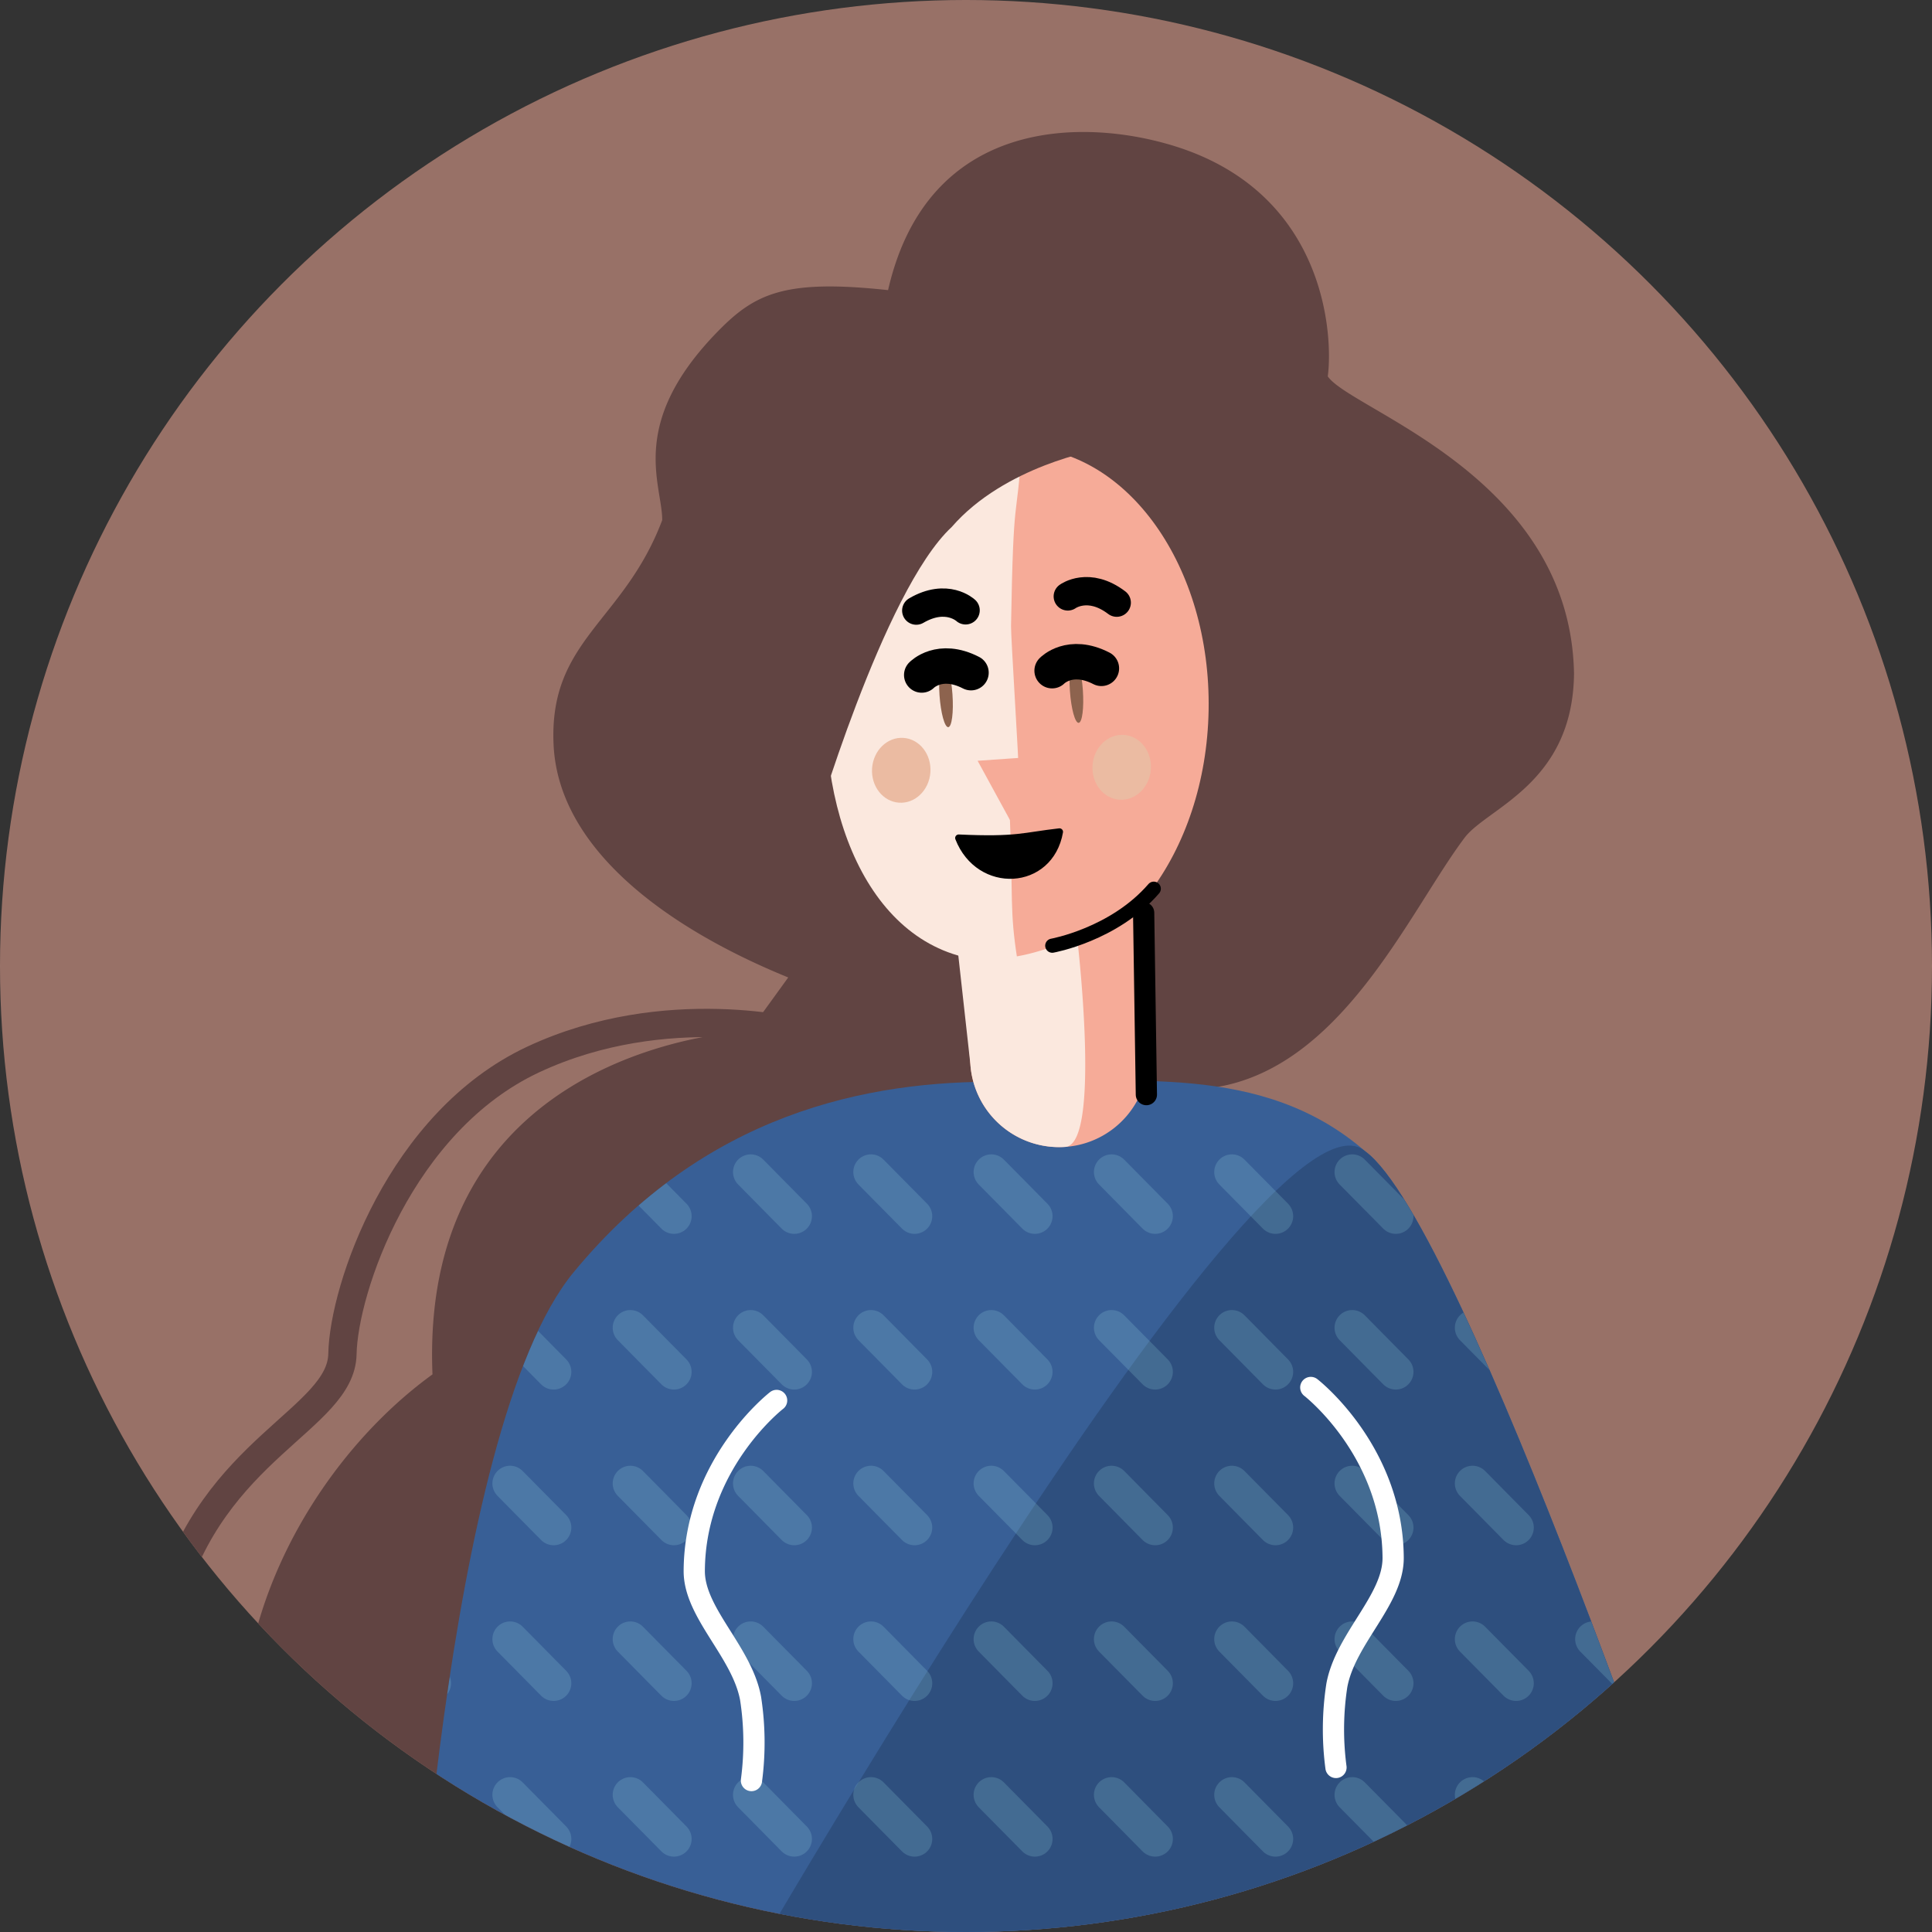 <?xml version="1.0" encoding="UTF-8"?> <svg xmlns="http://www.w3.org/2000/svg" xmlns:xlink="http://www.w3.org/1999/xlink" width="273" height="273" viewBox="0 0 273 273"><rect x="0" y="0" width="273" height="273" fill="#333333" stroke="none"/><defs><clipPath id="clip-path"><circle id="Ellipse_226" data-name="Ellipse 226" cx="136.5" cy="136.5" r="136.5" transform="translate(845 1753)" fill="#f6ab98" opacity="0.52"></circle></clipPath><clipPath id="clip-path-2"><path id="Path_548" data-name="Path 548" d="M13.481,34.187C29.966,10.23,52.411,3.52,71.479,2.1c17.886-1.335,36.374-6.023,51.97,5.315,14.928,9.032,58.895,109.546,58.895,109.546l-40.526,8.785,43.107,176.664s-26.615,11.62-65.844,12.88-81.01-.032-81.01-.032l3.011-173.637L.263,144.376S-3,58.143,13.481,34.187Z" transform="matrix(0.996, 0.087, -0.087, 0.996, 27.527, 0)" fill="#385f96"></path></clipPath><clipPath id="clip-path-3"><rect width="384.529" height="330.184" fill="none"></rect></clipPath></defs><g id="Group_141" data-name="Group 141" transform="translate(-663 -1423)"><circle id="Ellipse_227" data-name="Ellipse 227" cx="136.5" cy="136.5" r="136.5" transform="translate(663 1423)" fill="#f6ab98" opacity="0.52"></circle><g id="Mask_Group_27" data-name="Mask Group 27" transform="translate(-182 -330)" clip-path="url(#clip-path)"><g id="Group_84" data-name="Group 84" transform="translate(874.933 1766)"><path id="Union_39" data-name="Union 39" d="M18.8,270.14c-33.385-31.229-16.393-72.331,5.465-89.956C19.87,133.4,66.428,129.407,66.428,129.407s2.662-4.081,5.1-7.865C54.24,115.534,38.183,105.215,36.7,90.472c-1.486-14.8,9-17.857,13.666-32.538-.269-5.108-5.668-13.4,6.616-27.224,4.877-5.486,9.036-7.7,23.552-6.895,4.3-24.73,26.354-25.8,39.5-22.406,21.8,5.632,23.639,25.871,23.184,31.323,3.522,4.633,34.955,12.228,36.946,40.1.663,15.6-11.261,19.589-14.232,24-7.323,10.885-15.68,33.713-33.868,37.162-20.347,1.462-27.087,5.727-41.043,5.166-.152-.031-.3-.063-.451-.1a30.869,30.869,0,0,1,4.622,13.586c2.709,31.209-11.458,87.287-11.362,91.5.2,8.817,11.783,31.651.307,45.823S49.2,305.1,43.074,312.8a8.124,8.124,0,0,1-1.262.131C36.4,312.935,59.106,300.121,18.8,270.14Z" transform="translate(16.378 0) rotate(3)" fill="#614442"></path><path id="Path_487" data-name="Path 487" d="M13.481,34.187C29.966,10.23,52.411,3.52,71.479,2.1c17.886-1.335,36.374-6.023,51.97,5.315,14.928,9.032,58.895,109.546,58.895,109.546l-40.526,8.785,43.107,176.664s-26.615,11.62-65.844,12.88-81.01-.032-81.01-.032l3.011-173.637L.263,144.376S-3,58.143,13.481,34.187Z" transform="matrix(0.996, 0.087, -0.087, 0.996, 40.666, 131.556)" fill="#385f96"></path><path id="Path_547" data-name="Path 547" d="M85.378.63c14.928,9.032,58.895,109.546,58.895,109.546l-40.526,8.785,43.107,176.664s-26.615,11.62-65.844,12.88S0,308.472,0,308.472L3.011,134.835S69.781-10.709,85.378.63Z" transform="matrix(0.996, 0.087, -0.087, 0.996, 78.002, 141.632)" fill="#2e4f7e"></path><g id="Mask_Group_21" data-name="Mask Group 21" transform="translate(13.138 131.556)" clip-path="url(#clip-path-2)"><g id="Repeat_Grid_21" data-name="Repeat Grid 21" transform="translate(-56.347 -1.297)" opacity="0.54" clip-path="url(#clip-path-3)"><g transform="translate(-556.149 -158.144)"><line id="Line_3390" data-name="Line 3390" x2="6.157" y2="6.236" transform="translate(556.5 158.5)" fill="none" stroke="#acf1f7" stroke-linecap="round" stroke-width="5" opacity="0.31"></line></g><g transform="translate(-539.149 -158.144)"><line id="Line_3391" data-name="Line 3391" x2="6.157" y2="6.236" transform="translate(556.5 158.5)" fill="none" stroke="#acf1f7" stroke-linecap="round" stroke-width="5" opacity="0.31"></line></g><g transform="translate(-522.149 -158.144)"><line id="Line_3392" data-name="Line 3392" x2="6.157" y2="6.236" transform="translate(556.5 158.5)" fill="none" stroke="#acf1f7" stroke-linecap="round" stroke-width="5" opacity="0.31"></line></g><g transform="translate(-505.149 -158.144)"><line id="Line_3393" data-name="Line 3393" x2="6.157" y2="6.236" transform="translate(556.5 158.5)" fill="none" stroke="#acf1f7" stroke-linecap="round" stroke-width="5" opacity="0.31"></line></g><g transform="translate(-488.149 -158.144)"><line id="Line_3394" data-name="Line 3394" x2="6.157" y2="6.236" transform="translate(556.5 158.5)" fill="none" stroke="#acf1f7" stroke-linecap="round" stroke-width="5" opacity="0.31"></line></g><g transform="translate(-471.149 -158.144)"><line id="Line_3395" data-name="Line 3395" x2="6.157" y2="6.236" transform="translate(556.5 158.5)" fill="none" stroke="#acf1f7" stroke-linecap="round" stroke-width="5" opacity="0.31"></line></g><g transform="translate(-454.149 -158.144)"><line id="Line_3396" data-name="Line 3396" x2="6.157" y2="6.236" transform="translate(556.5 158.5)" fill="none" stroke="#acf1f7" stroke-linecap="round" stroke-width="5" opacity="0.31"></line></g><g transform="translate(-437.149 -158.144)"><line id="Line_3397" data-name="Line 3397" x2="6.157" y2="6.236" transform="translate(556.5 158.5)" fill="none" stroke="#acf1f7" stroke-linecap="round" stroke-width="5" opacity="0.31"></line></g><g transform="translate(-420.149 -158.144)"><line id="Line_3398" data-name="Line 3398" x2="6.157" y2="6.236" transform="translate(556.5 158.5)" fill="none" stroke="#acf1f7" stroke-linecap="round" stroke-width="5" opacity="0.31"></line></g><g transform="translate(-403.149 -158.144)"><line id="Line_3399" data-name="Line 3399" x2="6.157" y2="6.236" transform="translate(556.5 158.5)" fill="none" stroke="#acf1f7" stroke-linecap="round" stroke-width="5" opacity="0.31"></line></g><g transform="translate(-386.149 -158.144)"><line id="Line_3400" data-name="Line 3400" x2="6.157" y2="6.236" transform="translate(556.5 158.5)" fill="none" stroke="#acf1f7" stroke-linecap="round" stroke-width="5" opacity="0.31"></line></g><g transform="translate(-369.149 -158.144)"><line id="Line_3401" data-name="Line 3401" x2="6.157" y2="6.236" transform="translate(556.5 158.5)" fill="none" stroke="#acf1f7" stroke-linecap="round" stroke-width="5" opacity="0.31"></line></g><g transform="translate(-352.149 -158.144)"><line id="Line_3402" data-name="Line 3402" x2="6.157" y2="6.236" transform="translate(556.5 158.5)" fill="none" stroke="#acf1f7" stroke-linecap="round" stroke-width="5" opacity="0.31"></line></g><g transform="translate(-335.149 -158.144)"><line id="Line_3403" data-name="Line 3403" x2="6.157" y2="6.236" transform="translate(556.5 158.5)" fill="none" stroke="#acf1f7" stroke-linecap="round" stroke-width="5" opacity="0.31"></line></g><g transform="translate(-318.149 -158.144)"><line id="Line_3404" data-name="Line 3404" x2="6.157" y2="6.236" transform="translate(556.5 158.5)" fill="none" stroke="#acf1f7" stroke-linecap="round" stroke-width="5" opacity="0.31"></line></g><g transform="translate(-301.149 -158.144)"><line id="Line_3405" data-name="Line 3405" x2="6.157" y2="6.236" transform="translate(556.5 158.5)" fill="none" stroke="#acf1f7" stroke-linecap="round" stroke-width="5" opacity="0.31"></line></g><g transform="translate(-284.149 -158.144)"><line id="Line_3406" data-name="Line 3406" x2="6.157" y2="6.236" transform="translate(556.5 158.5)" fill="none" stroke="#acf1f7" stroke-linecap="round" stroke-width="5" opacity="0.31"></line></g><g transform="translate(-267.149 -158.144)"><line id="Line_3407" data-name="Line 3407" x2="6.157" y2="6.236" transform="translate(556.5 158.5)" fill="none" stroke="#acf1f7" stroke-linecap="round" stroke-width="5" opacity="0.31"></line></g><g transform="translate(-250.149 -158.144)"><line id="Line_3408" data-name="Line 3408" x2="6.157" y2="6.236" transform="translate(556.5 158.5)" fill="none" stroke="#acf1f7" stroke-linecap="round" stroke-width="5" opacity="0.31"></line></g><g transform="translate(-233.149 -158.144)"><line id="Line_3409" data-name="Line 3409" x2="6.157" y2="6.236" transform="translate(556.5 158.5)" fill="none" stroke="#acf1f7" stroke-linecap="round" stroke-width="5" opacity="0.31"></line></g><g transform="translate(-216.149 -158.144)"><line id="Line_3410" data-name="Line 3410" x2="6.157" y2="6.236" transform="translate(556.5 158.5)" fill="none" stroke="#acf1f7" stroke-linecap="round" stroke-width="5" opacity="0.31"></line></g><g transform="translate(-199.149 -158.144)"><line id="Line_3411" data-name="Line 3411" x2="6.157" y2="6.236" transform="translate(556.5 158.5)" fill="none" stroke="#acf1f7" stroke-linecap="round" stroke-width="5" opacity="0.31"></line></g><g transform="translate(-182.149 -158.144)"><line id="Line_3412" data-name="Line 3412" x2="6.157" y2="6.236" transform="translate(556.5 158.5)" fill="none" stroke="#acf1f7" stroke-linecap="round" stroke-width="5" opacity="0.31"></line></g><g transform="translate(-556.149 -136.144)"><line id="Line_3415" data-name="Line 3415" x2="6.157" y2="6.236" transform="translate(556.5 158.5)" fill="none" stroke="#acf1f7" stroke-linecap="round" stroke-width="5" opacity="0.31"></line></g><g transform="translate(-539.149 -136.144)"><line id="Line_3416" data-name="Line 3416" x2="6.157" y2="6.236" transform="translate(556.5 158.5)" fill="none" stroke="#acf1f7" stroke-linecap="round" stroke-width="5" opacity="0.31"></line></g><g transform="translate(-522.149 -136.144)"><line id="Line_3417" data-name="Line 3417" x2="6.157" y2="6.236" transform="translate(556.5 158.5)" fill="none" stroke="#acf1f7" stroke-linecap="round" stroke-width="5" opacity="0.31"></line></g><g transform="translate(-505.149 -136.144)"><line id="Line_3418" data-name="Line 3418" x2="6.157" y2="6.236" transform="translate(556.5 158.5)" fill="none" stroke="#acf1f7" stroke-linecap="round" stroke-width="5" opacity="0.31"></line></g><g transform="translate(-488.149 -136.144)"><line id="Line_3419" data-name="Line 3419" x2="6.157" y2="6.236" transform="translate(556.5 158.5)" fill="none" stroke="#acf1f7" stroke-linecap="round" stroke-width="5" opacity="0.31"></line></g><g transform="translate(-471.149 -136.144)"><line id="Line_3420" data-name="Line 3420" x2="6.157" y2="6.236" transform="translate(556.5 158.5)" fill="none" stroke="#acf1f7" stroke-linecap="round" stroke-width="5" opacity="0.31"></line></g><g transform="translate(-454.149 -136.144)"><line id="Line_3421" data-name="Line 3421" x2="6.157" y2="6.236" transform="translate(556.5 158.5)" fill="none" stroke="#acf1f7" stroke-linecap="round" stroke-width="5" opacity="0.31"></line></g><g transform="translate(-437.149 -136.144)"><line id="Line_3422" data-name="Line 3422" x2="6.157" y2="6.236" transform="translate(556.5 158.5)" fill="none" stroke="#acf1f7" stroke-linecap="round" stroke-width="5" opacity="0.31"></line></g><g transform="translate(-420.149 -136.144)"><line id="Line_3423" data-name="Line 3423" x2="6.157" y2="6.236" transform="translate(556.5 158.5)" fill="none" stroke="#acf1f7" stroke-linecap="round" stroke-width="5" opacity="0.31"></line></g><g transform="translate(-403.149 -136.144)"><line id="Line_3424" data-name="Line 3424" x2="6.157" y2="6.236" transform="translate(556.5 158.5)" fill="none" stroke="#acf1f7" stroke-linecap="round" stroke-width="5" opacity="0.31"></line></g><g transform="translate(-386.149 -136.144)"><line id="Line_3425" data-name="Line 3425" x2="6.157" y2="6.236" transform="translate(556.5 158.5)" fill="none" stroke="#acf1f7" stroke-linecap="round" stroke-width="5" opacity="0.31"></line></g><g transform="translate(-369.149 -136.144)"><line id="Line_3426" data-name="Line 3426" x2="6.157" y2="6.236" transform="translate(556.5 158.5)" fill="none" stroke="#acf1f7" stroke-linecap="round" stroke-width="5" opacity="0.31"></line></g><g transform="translate(-352.149 -136.144)"><line id="Line_3427" data-name="Line 3427" x2="6.157" y2="6.236" transform="translate(556.5 158.5)" fill="none" stroke="#acf1f7" stroke-linecap="round" stroke-width="5" opacity="0.31"></line></g><g transform="translate(-335.149 -136.144)"><line id="Line_3428" data-name="Line 3428" x2="6.157" y2="6.236" transform="translate(556.5 158.5)" fill="none" stroke="#acf1f7" stroke-linecap="round" stroke-width="5" opacity="0.31"></line></g><g transform="translate(-318.149 -136.144)"><line id="Line_3429" data-name="Line 3429" x2="6.157" y2="6.236" transform="translate(556.5 158.5)" fill="none" stroke="#acf1f7" stroke-linecap="round" stroke-width="5" opacity="0.31"></line></g><g transform="translate(-301.149 -136.144)"><line id="Line_3430" data-name="Line 3430" x2="6.157" y2="6.236" transform="translate(556.5 158.5)" fill="none" stroke="#acf1f7" stroke-linecap="round" stroke-width="5" opacity="0.31"></line></g><g transform="translate(-284.149 -136.144)"><line id="Line_3431" data-name="Line 3431" x2="6.157" y2="6.236" transform="translate(556.5 158.5)" fill="none" stroke="#acf1f7" stroke-linecap="round" stroke-width="5" opacity="0.31"></line></g><g transform="translate(-267.149 -136.144)"><line id="Line_3432" data-name="Line 3432" x2="6.157" y2="6.236" transform="translate(556.5 158.5)" fill="none" stroke="#acf1f7" stroke-linecap="round" stroke-width="5" opacity="0.31"></line></g><g transform="translate(-250.149 -136.144)"><line id="Line_3433" data-name="Line 3433" x2="6.157" y2="6.236" transform="translate(556.5 158.5)" fill="none" stroke="#acf1f7" stroke-linecap="round" stroke-width="5" opacity="0.31"></line></g><g transform="translate(-233.149 -136.144)"><line id="Line_3434" data-name="Line 3434" x2="6.157" y2="6.236" transform="translate(556.5 158.5)" fill="none" stroke="#acf1f7" stroke-linecap="round" stroke-width="5" opacity="0.31"></line></g><g transform="translate(-216.149 -136.144)"><line id="Line_3435" data-name="Line 3435" x2="6.157" y2="6.236" transform="translate(556.5 158.5)" fill="none" stroke="#acf1f7" stroke-linecap="round" stroke-width="5" opacity="0.31"></line></g><g transform="translate(-199.149 -136.144)"><line id="Line_3436" data-name="Line 3436" x2="6.157" y2="6.236" transform="translate(556.5 158.5)" fill="none" stroke="#acf1f7" stroke-linecap="round" stroke-width="5" opacity="0.31"></line></g><g transform="translate(-182.149 -136.144)"><line id="Line_3437" data-name="Line 3437" x2="6.157" y2="6.236" transform="translate(556.5 158.5)" fill="none" stroke="#acf1f7" stroke-linecap="round" stroke-width="5" opacity="0.31"></line></g><g transform="translate(-556.149 -114.144)"><line id="Line_3440" data-name="Line 3440" x2="6.157" y2="6.236" transform="translate(556.5 158.5)" fill="none" stroke="#acf1f7" stroke-linecap="round" stroke-width="5" opacity="0.31"></line></g><g transform="translate(-539.149 -114.144)"><line id="Line_3441" data-name="Line 3441" x2="6.157" y2="6.236" transform="translate(556.5 158.5)" fill="none" stroke="#acf1f7" stroke-linecap="round" stroke-width="5" opacity="0.31"></line></g><g transform="translate(-522.149 -114.144)"><line id="Line_3442" data-name="Line 3442" x2="6.157" y2="6.236" transform="translate(556.5 158.5)" fill="none" stroke="#acf1f7" stroke-linecap="round" stroke-width="5" opacity="0.31"></line></g><g transform="translate(-505.149 -114.144)"><line id="Line_3443" data-name="Line 3443" x2="6.157" y2="6.236" transform="translate(556.5 158.5)" fill="none" stroke="#acf1f7" stroke-linecap="round" stroke-width="5" opacity="0.31"></line></g><g transform="translate(-488.149 -114.144)"><line id="Line_3444" data-name="Line 3444" x2="6.157" y2="6.236" transform="translate(556.5 158.5)" fill="none" stroke="#acf1f7" stroke-linecap="round" stroke-width="5" opacity="0.31"></line></g><g transform="translate(-471.149 -114.144)"><line id="Line_3445" data-name="Line 3445" x2="6.157" y2="6.236" transform="translate(556.5 158.5)" fill="none" stroke="#acf1f7" stroke-linecap="round" stroke-width="5" opacity="0.31"></line></g><g transform="translate(-454.149 -114.144)"><line id="Line_3446" data-name="Line 3446" x2="6.157" y2="6.236" transform="translate(556.5 158.5)" fill="none" stroke="#acf1f7" stroke-linecap="round" stroke-width="5" opacity="0.31"></line></g><g transform="translate(-437.149 -114.144)"><line id="Line_3447" data-name="Line 3447" x2="6.157" y2="6.236" transform="translate(556.5 158.5)" fill="none" stroke="#acf1f7" stroke-linecap="round" stroke-width="5" opacity="0.31"></line></g><g transform="translate(-420.149 -114.144)"><line id="Line_3448" data-name="Line 3448" x2="6.157" y2="6.236" transform="translate(556.5 158.5)" fill="none" stroke="#acf1f7" stroke-linecap="round" stroke-width="5" opacity="0.31"></line></g><g transform="translate(-403.149 -114.144)"><line id="Line_3449" data-name="Line 3449" x2="6.157" y2="6.236" transform="translate(556.5 158.5)" fill="none" stroke="#acf1f7" stroke-linecap="round" stroke-width="5" opacity="0.31"></line></g><g transform="translate(-386.149 -114.144)"><line id="Line_3450" data-name="Line 3450" x2="6.157" y2="6.236" transform="translate(556.5 158.5)" fill="none" stroke="#acf1f7" stroke-linecap="round" stroke-width="5" opacity="0.31"></line></g><g transform="translate(-369.149 -114.144)"><line id="Line_3451" data-name="Line 3451" x2="6.157" y2="6.236" transform="translate(556.5 158.5)" fill="none" stroke="#acf1f7" stroke-linecap="round" stroke-width="5" opacity="0.31"></line></g><g transform="translate(-352.149 -114.144)"><line id="Line_3452" data-name="Line 3452" x2="6.157" y2="6.236" transform="translate(556.5 158.5)" fill="none" stroke="#acf1f7" stroke-linecap="round" stroke-width="5" opacity="0.31"></line></g><g transform="translate(-335.149 -114.144)"><line id="Line_3453" data-name="Line 3453" x2="6.157" y2="6.236" transform="translate(556.5 158.5)" fill="none" stroke="#acf1f7" stroke-linecap="round" stroke-width="5" opacity="0.31"></line></g><g transform="translate(-318.149 -114.144)"><line id="Line_3454" data-name="Line 3454" x2="6.157" y2="6.236" transform="translate(556.5 158.5)" fill="none" stroke="#acf1f7" stroke-linecap="round" stroke-width="5" opacity="0.31"></line></g><g transform="translate(-301.149 -114.144)"><line id="Line_3455" data-name="Line 3455" x2="6.157" y2="6.236" transform="translate(556.5 158.5)" fill="none" stroke="#acf1f7" stroke-linecap="round" stroke-width="5" opacity="0.31"></line></g><g transform="translate(-284.149 -114.144)"><line id="Line_3456" data-name="Line 3456" x2="6.157" y2="6.236" transform="translate(556.5 158.5)" fill="none" stroke="#acf1f7" stroke-linecap="round" stroke-width="5" opacity="0.31"></line></g><g transform="translate(-267.149 -114.144)"><line id="Line_3457" data-name="Line 3457" x2="6.157" y2="6.236" transform="translate(556.5 158.5)" fill="none" stroke="#acf1f7" stroke-linecap="round" stroke-width="5" opacity="0.31"></line></g><g transform="translate(-250.149 -114.144)"><line id="Line_3458" data-name="Line 3458" x2="6.157" y2="6.236" transform="translate(556.5 158.5)" fill="none" stroke="#acf1f7" stroke-linecap="round" stroke-width="5" opacity="0.31"></line></g><g transform="translate(-233.149 -114.144)"><line id="Line_3459" data-name="Line 3459" x2="6.157" y2="6.236" transform="translate(556.5 158.5)" fill="none" stroke="#acf1f7" stroke-linecap="round" stroke-width="5" opacity="0.31"></line></g><g transform="translate(-216.149 -114.144)"><line id="Line_3460" data-name="Line 3460" x2="6.157" y2="6.236" transform="translate(556.5 158.5)" fill="none" stroke="#acf1f7" stroke-linecap="round" stroke-width="5" opacity="0.31"></line></g><g transform="translate(-199.149 -114.144)"><line id="Line_3461" data-name="Line 3461" x2="6.157" y2="6.236" transform="translate(556.5 158.5)" fill="none" stroke="#acf1f7" stroke-linecap="round" stroke-width="5" opacity="0.31"></line></g><g transform="translate(-182.149 -114.144)"><line id="Line_3462" data-name="Line 3462" x2="6.157" y2="6.236" transform="translate(556.5 158.5)" fill="none" stroke="#acf1f7" stroke-linecap="round" stroke-width="5" opacity="0.31"></line></g><g transform="translate(-556.149 -92.144)"><line id="Line_3465" data-name="Line 3465" x2="6.157" y2="6.236" transform="translate(556.5 158.5)" fill="none" stroke="#acf1f7" stroke-linecap="round" stroke-width="5" opacity="0.31"></line></g><g transform="translate(-539.149 -92.144)"><line id="Line_3466" data-name="Line 3466" x2="6.157" y2="6.236" transform="translate(556.5 158.5)" fill="none" stroke="#acf1f7" stroke-linecap="round" stroke-width="5" opacity="0.31"></line></g><g transform="translate(-522.149 -92.144)"><line id="Line_3467" data-name="Line 3467" x2="6.157" y2="6.236" transform="translate(556.5 158.5)" fill="none" stroke="#acf1f7" stroke-linecap="round" stroke-width="5" opacity="0.31"></line></g><g transform="translate(-505.149 -92.144)"><line id="Line_3468" data-name="Line 3468" x2="6.157" y2="6.236" transform="translate(556.5 158.5)" fill="none" stroke="#acf1f7" stroke-linecap="round" stroke-width="5" opacity="0.31"></line></g><g transform="translate(-488.149 -92.144)"><line id="Line_3469" data-name="Line 3469" x2="6.157" y2="6.236" transform="translate(556.5 158.5)" fill="none" stroke="#acf1f7" stroke-linecap="round" stroke-width="5" opacity="0.31"></line></g><g transform="translate(-471.149 -92.144)"><line id="Line_3470" data-name="Line 3470" x2="6.157" y2="6.236" transform="translate(556.5 158.5)" fill="none" stroke="#acf1f7" stroke-linecap="round" stroke-width="5" opacity="0.31"></line></g><g transform="translate(-454.149 -92.144)"><line id="Line_3471" data-name="Line 3471" x2="6.157" y2="6.236" transform="translate(556.5 158.5)" fill="none" stroke="#acf1f7" stroke-linecap="round" stroke-width="5" opacity="0.31"></line></g><g transform="translate(-437.149 -92.144)"><line id="Line_3472" data-name="Line 3472" x2="6.157" y2="6.236" transform="translate(556.5 158.5)" fill="none" stroke="#acf1f7" stroke-linecap="round" stroke-width="5" opacity="0.31"></line></g><g transform="translate(-420.149 -92.144)"><line id="Line_3473" data-name="Line 3473" x2="6.157" y2="6.236" transform="translate(556.5 158.5)" fill="none" stroke="#acf1f7" stroke-linecap="round" stroke-width="5" opacity="0.31"></line></g><g transform="translate(-403.149 -92.144)"><line id="Line_3474" data-name="Line 3474" x2="6.157" y2="6.236" transform="translate(556.5 158.5)" fill="none" stroke="#acf1f7" stroke-linecap="round" stroke-width="5" opacity="0.31"></line></g><g transform="translate(-386.149 -92.144)"><line id="Line_3475" data-name="Line 3475" x2="6.157" y2="6.236" transform="translate(556.5 158.5)" fill="none" stroke="#acf1f7" stroke-linecap="round" stroke-width="5" opacity="0.31"></line></g><g transform="translate(-369.149 -92.144)"><line id="Line_3476" data-name="Line 3476" x2="6.157" y2="6.236" transform="translate(556.5 158.5)" fill="none" stroke="#acf1f7" stroke-linecap="round" stroke-width="5" opacity="0.31"></line></g><g transform="translate(-352.149 -92.144)"><line id="Line_3477" data-name="Line 3477" x2="6.157" y2="6.236" transform="translate(556.5 158.5)" fill="none" stroke="#acf1f7" stroke-linecap="round" stroke-width="5" opacity="0.31"></line></g><g transform="translate(-335.149 -92.144)"><line id="Line_3478" data-name="Line 3478" x2="6.157" y2="6.236" transform="translate(556.5 158.5)" fill="none" stroke="#acf1f7" stroke-linecap="round" stroke-width="5" opacity="0.31"></line></g><g transform="translate(-318.149 -92.144)"><line id="Line_3479" data-name="Line 3479" x2="6.157" y2="6.236" transform="translate(556.5 158.5)" fill="none" stroke="#acf1f7" stroke-linecap="round" stroke-width="5" opacity="0.31"></line></g><g transform="translate(-301.149 -92.144)"><line id="Line_3480" data-name="Line 3480" x2="6.157" y2="6.236" transform="translate(556.5 158.5)" fill="none" stroke="#acf1f7" stroke-linecap="round" stroke-width="5" opacity="0.31"></line></g><g transform="translate(-284.149 -92.144)"><line id="Line_3481" data-name="Line 3481" x2="6.157" y2="6.236" transform="translate(556.5 158.5)" fill="none" stroke="#acf1f7" stroke-linecap="round" stroke-width="5" opacity="0.31"></line></g><g transform="translate(-267.149 -92.144)"><line id="Line_3482" data-name="Line 3482" x2="6.157" y2="6.236" transform="translate(556.5 158.5)" fill="none" stroke="#acf1f7" stroke-linecap="round" stroke-width="5" opacity="0.31"></line></g><g transform="translate(-250.149 -92.144)"><line id="Line_3483" data-name="Line 3483" x2="6.157" y2="6.236" transform="translate(556.5 158.5)" fill="none" stroke="#acf1f7" stroke-linecap="round" stroke-width="5" opacity="0.31"></line></g><g transform="translate(-233.149 -92.144)"><line id="Line_3484" data-name="Line 3484" x2="6.157" y2="6.236" transform="translate(556.5 158.5)" fill="none" stroke="#acf1f7" stroke-linecap="round" stroke-width="5" opacity="0.31"></line></g><g transform="translate(-216.149 -92.144)"><line id="Line_3485" data-name="Line 3485" x2="6.157" y2="6.236" transform="translate(556.5 158.5)" fill="none" stroke="#acf1f7" stroke-linecap="round" stroke-width="5" opacity="0.31"></line></g><g transform="translate(-199.149 -92.144)"><line id="Line_3486" data-name="Line 3486" x2="6.157" y2="6.236" transform="translate(556.5 158.5)" fill="none" stroke="#acf1f7" stroke-linecap="round" stroke-width="5" opacity="0.31"></line></g><g transform="translate(-182.149 -92.144)"><line id="Line_3487" data-name="Line 3487" x2="6.157" y2="6.236" transform="translate(556.5 158.5)" fill="none" stroke="#acf1f7" stroke-linecap="round" stroke-width="5" opacity="0.31"></line></g><g transform="translate(-556.149 -70.144)"><line id="Line_3490" data-name="Line 3490" x2="6.157" y2="6.236" transform="translate(556.5 158.5)" fill="none" stroke="#acf1f7" stroke-linecap="round" stroke-width="5" opacity="0.31"></line></g><g transform="translate(-539.149 -70.144)"><line id="Line_3491" data-name="Line 3491" x2="6.157" y2="6.236" transform="translate(556.5 158.5)" fill="none" stroke="#acf1f7" stroke-linecap="round" stroke-width="5" opacity="0.31"></line></g><g transform="translate(-522.149 -70.144)"><line id="Line_3492" data-name="Line 3492" x2="6.157" y2="6.236" transform="translate(556.5 158.5)" fill="none" stroke="#acf1f7" stroke-linecap="round" stroke-width="5" opacity="0.31"></line></g><g transform="translate(-505.149 -70.144)"><line id="Line_3493" data-name="Line 3493" x2="6.157" y2="6.236" transform="translate(556.5 158.5)" fill="none" stroke="#acf1f7" stroke-linecap="round" stroke-width="5" opacity="0.31"></line></g><g transform="translate(-488.149 -70.144)"><line id="Line_3494" data-name="Line 3494" x2="6.157" y2="6.236" transform="translate(556.5 158.5)" fill="none" stroke="#acf1f7" stroke-linecap="round" stroke-width="5" opacity="0.31"></line></g><g transform="translate(-471.149 -70.144)"><line id="Line_3495" data-name="Line 3495" x2="6.157" y2="6.236" transform="translate(556.5 158.5)" fill="none" stroke="#acf1f7" stroke-linecap="round" stroke-width="5" opacity="0.31"></line></g><g transform="translate(-454.149 -70.144)"><line id="Line_3496" data-name="Line 3496" x2="6.157" y2="6.236" transform="translate(556.5 158.5)" fill="none" stroke="#acf1f7" stroke-linecap="round" stroke-width="5" opacity="0.31"></line></g><g transform="translate(-437.149 -70.144)"><line id="Line_3497" data-name="Line 3497" x2="6.157" y2="6.236" transform="translate(556.5 158.5)" fill="none" stroke="#acf1f7" stroke-linecap="round" stroke-width="5" opacity="0.31"></line></g><g transform="translate(-420.149 -70.144)"><line id="Line_3498" data-name="Line 3498" x2="6.157" y2="6.236" transform="translate(556.5 158.5)" fill="none" stroke="#acf1f7" stroke-linecap="round" stroke-width="5" opacity="0.31"></line></g><g transform="translate(-403.149 -70.144)"><line id="Line_3499" data-name="Line 3499" x2="6.157" y2="6.236" transform="translate(556.5 158.5)" fill="none" stroke="#acf1f7" stroke-linecap="round" stroke-width="5" opacity="0.31"></line></g><g transform="translate(-386.149 -70.144)"><line id="Line_3500" data-name="Line 3500" x2="6.157" y2="6.236" transform="translate(556.5 158.5)" fill="none" stroke="#acf1f7" stroke-linecap="round" stroke-width="5" opacity="0.31"></line></g><g transform="translate(-369.149 -70.144)"><line id="Line_3501" data-name="Line 3501" x2="6.157" y2="6.236" transform="translate(556.5 158.5)" fill="none" stroke="#acf1f7" stroke-linecap="round" stroke-width="5" opacity="0.31"></line></g><g transform="translate(-352.149 -70.144)"><line id="Line_3502" data-name="Line 3502" x2="6.157" y2="6.236" transform="translate(556.5 158.5)" fill="none" stroke="#acf1f7" stroke-linecap="round" stroke-width="5" opacity="0.31"></line></g><g transform="translate(-335.149 -70.144)"><line id="Line_3503" data-name="Line 3503" x2="6.157" y2="6.236" transform="translate(556.5 158.5)" fill="none" stroke="#acf1f7" stroke-linecap="round" stroke-width="5" opacity="0.31"></line></g><g transform="translate(-318.149 -70.144)"><line id="Line_3504" data-name="Line 3504" x2="6.157" y2="6.236" transform="translate(556.5 158.5)" fill="none" stroke="#acf1f7" stroke-linecap="round" stroke-width="5" opacity="0.31"></line></g><g transform="translate(-301.149 -70.144)"><line id="Line_3505" data-name="Line 3505" x2="6.157" y2="6.236" transform="translate(556.5 158.5)" fill="none" stroke="#acf1f7" stroke-linecap="round" stroke-width="5" opacity="0.31"></line></g><g transform="translate(-284.149 -70.144)"><line id="Line_3506" data-name="Line 3506" x2="6.157" y2="6.236" transform="translate(556.5 158.5)" fill="none" stroke="#acf1f7" stroke-linecap="round" stroke-width="5" opacity="0.31"></line></g><g transform="translate(-267.149 -70.144)"><line id="Line_3507" data-name="Line 3507" x2="6.157" y2="6.236" transform="translate(556.5 158.5)" fill="none" stroke="#acf1f7" stroke-linecap="round" stroke-width="5" opacity="0.31"></line></g><g transform="translate(-250.149 -70.144)"><line id="Line_3508" data-name="Line 3508" x2="6.157" y2="6.236" transform="translate(556.5 158.5)" fill="none" stroke="#acf1f7" stroke-linecap="round" stroke-width="5" opacity="0.31"></line></g><g transform="translate(-233.149 -70.144)"><line id="Line_3509" data-name="Line 3509" x2="6.157" y2="6.236" transform="translate(556.5 158.5)" fill="none" stroke="#acf1f7" stroke-linecap="round" stroke-width="5" opacity="0.31"></line></g><g transform="translate(-216.149 -70.144)"><line id="Line_3510" data-name="Line 3510" x2="6.157" y2="6.236" transform="translate(556.5 158.5)" fill="none" stroke="#acf1f7" stroke-linecap="round" stroke-width="5" opacity="0.31"></line></g><g transform="translate(-199.149 -70.144)"><line id="Line_3511" data-name="Line 3511" x2="6.157" y2="6.236" transform="translate(556.5 158.5)" fill="none" stroke="#acf1f7" stroke-linecap="round" stroke-width="5" opacity="0.31"></line></g><g transform="translate(-182.149 -70.144)"><line id="Line_3512" data-name="Line 3512" x2="6.157" y2="6.236" transform="translate(556.5 158.5)" fill="none" stroke="#acf1f7" stroke-linecap="round" stroke-width="5" opacity="0.31"></line></g><g transform="translate(-556.149 -48.144)"><line id="Line_3515" data-name="Line 3515" x2="6.157" y2="6.236" transform="translate(556.5 158.5)" fill="none" stroke="#acf1f7" stroke-linecap="round" stroke-width="5" opacity="0.31"></line></g><g transform="translate(-539.149 -48.144)"><line id="Line_3516" data-name="Line 3516" x2="6.157" y2="6.236" transform="translate(556.5 158.5)" fill="none" stroke="#acf1f7" stroke-linecap="round" stroke-width="5" opacity="0.31"></line></g><g transform="translate(-522.149 -48.144)"><line id="Line_3517" data-name="Line 3517" x2="6.157" y2="6.236" transform="translate(556.5 158.5)" fill="none" stroke="#acf1f7" stroke-linecap="round" stroke-width="5" opacity="0.31"></line></g><g transform="translate(-505.149 -48.144)"><line id="Line_3518" data-name="Line 3518" x2="6.157" y2="6.236" transform="translate(556.5 158.5)" fill="none" stroke="#acf1f7" stroke-linecap="round" stroke-width="5" opacity="0.31"></line></g><g transform="translate(-488.149 -48.144)"><line id="Line_3519" data-name="Line 3519" x2="6.157" y2="6.236" transform="translate(556.5 158.5)" fill="none" stroke="#acf1f7" stroke-linecap="round" stroke-width="5" opacity="0.31"></line></g><g transform="translate(-471.149 -48.144)"><line id="Line_3520" data-name="Line 3520" x2="6.157" y2="6.236" transform="translate(556.5 158.5)" fill="none" stroke="#acf1f7" stroke-linecap="round" stroke-width="5" opacity="0.31"></line></g><g transform="translate(-454.149 -48.144)"><line id="Line_3521" data-name="Line 3521" x2="6.157" y2="6.236" transform="translate(556.5 158.5)" fill="none" stroke="#acf1f7" stroke-linecap="round" stroke-width="5" opacity="0.31"></line></g><g transform="translate(-437.149 -48.144)"><line id="Line_3522" data-name="Line 3522" x2="6.157" y2="6.236" transform="translate(556.5 158.5)" fill="none" stroke="#acf1f7" stroke-linecap="round" stroke-width="5" opacity="0.31"></line></g><g transform="translate(-420.149 -48.144)"><line id="Line_3523" data-name="Line 3523" x2="6.157" y2="6.236" transform="translate(556.5 158.5)" fill="none" stroke="#acf1f7" stroke-linecap="round" stroke-width="5" opacity="0.31"></line></g><g transform="translate(-403.149 -48.144)"><line id="Line_3524" data-name="Line 3524" x2="6.157" y2="6.236" transform="translate(556.5 158.5)" fill="none" stroke="#acf1f7" stroke-linecap="round" stroke-width="5" opacity="0.31"></line></g><g transform="translate(-386.149 -48.144)"><line id="Line_3525" data-name="Line 3525" x2="6.157" y2="6.236" transform="translate(556.5 158.5)" fill="none" stroke="#acf1f7" stroke-linecap="round" stroke-width="5" opacity="0.31"></line></g><g transform="translate(-369.149 -48.144)"><line id="Line_3526" data-name="Line 3526" x2="6.157" y2="6.236" transform="translate(556.5 158.5)" fill="none" stroke="#acf1f7" stroke-linecap="round" stroke-width="5" opacity="0.31"></line></g><g transform="translate(-352.149 -48.144)"><line id="Line_3527" data-name="Line 3527" x2="6.157" y2="6.236" transform="translate(556.5 158.5)" fill="none" stroke="#acf1f7" stroke-linecap="round" stroke-width="5" opacity="0.31"></line></g><g transform="translate(-335.149 -48.144)"><line id="Line_3528" data-name="Line 3528" x2="6.157" y2="6.236" transform="translate(556.5 158.5)" fill="none" stroke="#acf1f7" stroke-linecap="round" stroke-width="5" opacity="0.31"></line></g><g transform="translate(-318.149 -48.144)"><line id="Line_3529" data-name="Line 3529" x2="6.157" y2="6.236" transform="translate(556.5 158.5)" fill="none" stroke="#acf1f7" stroke-linecap="round" stroke-width="5" opacity="0.31"></line></g><g transform="translate(-301.149 -48.144)"><line id="Line_3530" data-name="Line 3530" x2="6.157" y2="6.236" transform="translate(556.5 158.5)" fill="none" stroke="#acf1f7" stroke-linecap="round" stroke-width="5" opacity="0.31"></line></g><g transform="translate(-284.149 -48.144)"><line id="Line_3531" data-name="Line 3531" x2="6.157" y2="6.236" transform="translate(556.5 158.5)" fill="none" stroke="#acf1f7" stroke-linecap="round" stroke-width="5" opacity="0.31"></line></g><g transform="translate(-267.149 -48.144)"><line id="Line_3532" data-name="Line 3532" x2="6.157" y2="6.236" transform="translate(556.5 158.5)" fill="none" stroke="#acf1f7" stroke-linecap="round" stroke-width="5" opacity="0.31"></line></g><g transform="translate(-250.149 -48.144)"><line id="Line_3533" data-name="Line 3533" x2="6.157" y2="6.236" transform="translate(556.5 158.5)" fill="none" stroke="#acf1f7" stroke-linecap="round" stroke-width="5" opacity="0.31"></line></g><g transform="translate(-233.149 -48.144)"><line id="Line_3534" data-name="Line 3534" x2="6.157" y2="6.236" transform="translate(556.5 158.5)" fill="none" stroke="#acf1f7" stroke-linecap="round" stroke-width="5" opacity="0.31"></line></g><g transform="translate(-216.149 -48.144)"><line id="Line_3535" data-name="Line 3535" x2="6.157" y2="6.236" transform="translate(556.5 158.5)" fill="none" stroke="#acf1f7" stroke-linecap="round" stroke-width="5" opacity="0.31"></line></g><g transform="translate(-199.149 -48.144)"><line id="Line_3536" data-name="Line 3536" x2="6.157" y2="6.236" transform="translate(556.5 158.5)" fill="none" stroke="#acf1f7" stroke-linecap="round" stroke-width="5" opacity="0.31"></line></g><g transform="translate(-182.149 -48.144)"><line id="Line_3537" data-name="Line 3537" x2="6.157" y2="6.236" transform="translate(556.5 158.5)" fill="none" stroke="#acf1f7" stroke-linecap="round" stroke-width="5" opacity="0.31"></line></g><g transform="translate(-556.149 -26.144)"><line id="Line_3540" data-name="Line 3540" x2="6.157" y2="6.236" transform="translate(556.5 158.5)" fill="none" stroke="#acf1f7" stroke-linecap="round" stroke-width="5" opacity="0.31"></line></g><g transform="translate(-539.149 -26.144)"><line id="Line_3541" data-name="Line 3541" x2="6.157" y2="6.236" transform="translate(556.5 158.5)" fill="none" stroke="#acf1f7" stroke-linecap="round" stroke-width="5" opacity="0.31"></line></g><g transform="translate(-522.149 -26.144)"><line id="Line_3542" data-name="Line 3542" x2="6.157" y2="6.236" transform="translate(556.5 158.5)" fill="none" stroke="#acf1f7" stroke-linecap="round" stroke-width="5" opacity="0.31"></line></g><g transform="translate(-505.149 -26.144)"><line id="Line_3543" data-name="Line 3543" x2="6.157" y2="6.236" transform="translate(556.5 158.5)" fill="none" stroke="#acf1f7" stroke-linecap="round" stroke-width="5" opacity="0.31"></line></g><g transform="translate(-488.149 -26.144)"><line id="Line_3544" data-name="Line 3544" x2="6.157" y2="6.236" transform="translate(556.5 158.5)" fill="none" stroke="#acf1f7" stroke-linecap="round" stroke-width="5" opacity="0.31"></line></g><g transform="translate(-471.149 -26.144)"><line id="Line_3545" data-name="Line 3545" x2="6.157" y2="6.236" transform="translate(556.5 158.5)" fill="none" stroke="#acf1f7" stroke-linecap="round" stroke-width="5" opacity="0.31"></line></g><g transform="translate(-454.149 -26.144)"><line id="Line_3546" data-name="Line 3546" x2="6.157" y2="6.236" transform="translate(556.5 158.5)" fill="none" stroke="#acf1f7" stroke-linecap="round" stroke-width="5" opacity="0.31"></line></g><g transform="translate(-437.149 -26.144)"><line id="Line_3547" data-name="Line 3547" x2="6.157" y2="6.236" transform="translate(556.5 158.5)" fill="none" stroke="#acf1f7" stroke-linecap="round" stroke-width="5" opacity="0.31"></line></g><g transform="translate(-420.149 -26.144)"><line id="Line_3548" data-name="Line 3548" x2="6.157" y2="6.236" transform="translate(556.5 158.5)" fill="none" stroke="#acf1f7" stroke-linecap="round" stroke-width="5" opacity="0.31"></line></g><g transform="translate(-403.149 -26.144)"><line id="Line_3549" data-name="Line 3549" x2="6.157" y2="6.236" transform="translate(556.5 158.5)" fill="none" stroke="#acf1f7" stroke-linecap="round" stroke-width="5" opacity="0.31"></line></g><g transform="translate(-386.149 -26.144)"><line id="Line_3550" data-name="Line 3550" x2="6.157" y2="6.236" transform="translate(556.5 158.5)" fill="none" stroke="#acf1f7" stroke-linecap="round" stroke-width="5" opacity="0.31"></line></g><g transform="translate(-369.149 -26.144)"><line id="Line_3551" data-name="Line 3551" x2="6.157" y2="6.236" transform="translate(556.5 158.5)" fill="none" stroke="#acf1f7" stroke-linecap="round" stroke-width="5" opacity="0.31"></line></g><g transform="translate(-352.149 -26.144)"><line id="Line_3552" data-name="Line 3552" x2="6.157" y2="6.236" transform="translate(556.5 158.5)" fill="none" stroke="#acf1f7" stroke-linecap="round" stroke-width="5" opacity="0.31"></line></g><g transform="translate(-335.149 -26.144)"><line id="Line_3553" data-name="Line 3553" x2="6.157" y2="6.236" transform="translate(556.5 158.5)" fill="none" stroke="#acf1f7" stroke-linecap="round" stroke-width="5" opacity="0.31"></line></g><g transform="translate(-318.149 -26.144)"><line id="Line_3554" data-name="Line 3554" x2="6.157" y2="6.236" transform="translate(556.5 158.5)" fill="none" stroke="#acf1f7" stroke-linecap="round" stroke-width="5" opacity="0.31"></line></g><g transform="translate(-301.149 -26.144)"><line id="Line_3555" data-name="Line 3555" x2="6.157" y2="6.236" transform="translate(556.5 158.5)" fill="none" stroke="#acf1f7" stroke-linecap="round" stroke-width="5" opacity="0.31"></line></g><g transform="translate(-284.149 -26.144)"><line id="Line_3556" data-name="Line 3556" x2="6.157" y2="6.236" transform="translate(556.5 158.5)" fill="none" stroke="#acf1f7" stroke-linecap="round" stroke-width="5" opacity="0.31"></line></g><g transform="translate(-267.149 -26.144)"><line id="Line_3557" data-name="Line 3557" x2="6.157" y2="6.236" transform="translate(556.5 158.5)" fill="none" stroke="#acf1f7" stroke-linecap="round" stroke-width="5" opacity="0.31"></line></g><g transform="translate(-250.149 -26.144)"><line id="Line_3558" data-name="Line 3558" x2="6.157" y2="6.236" transform="translate(556.5 158.5)" fill="none" stroke="#acf1f7" stroke-linecap="round" stroke-width="5" opacity="0.31"></line></g><g transform="translate(-233.149 -26.144)"><line id="Line_3559" data-name="Line 3559" x2="6.157" y2="6.236" transform="translate(556.5 158.5)" fill="none" stroke="#acf1f7" stroke-linecap="round" stroke-width="5" opacity="0.31"></line></g><g transform="translate(-216.149 -26.144)"><line id="Line_3560" data-name="Line 3560" x2="6.157" y2="6.236" transform="translate(556.5 158.5)" fill="none" stroke="#acf1f7" stroke-linecap="round" stroke-width="5" opacity="0.31"></line></g><g transform="translate(-199.149 -26.144)"><line id="Line_3561" data-name="Line 3561" x2="6.157" y2="6.236" transform="translate(556.5 158.5)" fill="none" stroke="#acf1f7" stroke-linecap="round" stroke-width="5" opacity="0.31"></line></g><g transform="translate(-182.149 -26.144)"><line id="Line_3562" data-name="Line 3562" x2="6.157" y2="6.236" transform="translate(556.5 158.5)" fill="none" stroke="#acf1f7" stroke-linecap="round" stroke-width="5" opacity="0.31"></line></g><g transform="translate(-556.149 -4.144)"><line id="Line_3565" data-name="Line 3565" x2="6.157" y2="6.236" transform="translate(556.5 158.5)" fill="none" stroke="#acf1f7" stroke-linecap="round" stroke-width="5" opacity="0.31"></line></g><g transform="translate(-539.149 -4.144)"><line id="Line_3566" data-name="Line 3566" x2="6.157" y2="6.236" transform="translate(556.5 158.5)" fill="none" stroke="#acf1f7" stroke-linecap="round" stroke-width="5" opacity="0.31"></line></g><g transform="translate(-522.149 -4.144)"><line id="Line_3567" data-name="Line 3567" x2="6.157" y2="6.236" transform="translate(556.5 158.5)" fill="none" stroke="#acf1f7" stroke-linecap="round" stroke-width="5" opacity="0.31"></line></g><g transform="translate(-505.149 -4.144)"><line id="Line_3568" data-name="Line 3568" x2="6.157" y2="6.236" transform="translate(556.5 158.5)" fill="none" stroke="#acf1f7" stroke-linecap="round" stroke-width="5" opacity="0.31"></line></g><g transform="translate(-488.149 -4.144)"><line id="Line_3569" data-name="Line 3569" x2="6.157" y2="6.236" transform="translate(556.5 158.5)" fill="none" stroke="#acf1f7" stroke-linecap="round" stroke-width="5" opacity="0.31"></line></g><g transform="translate(-471.149 -4.144)"><line id="Line_3570" data-name="Line 3570" x2="6.157" y2="6.236" transform="translate(556.5 158.5)" fill="none" stroke="#acf1f7" stroke-linecap="round" stroke-width="5" opacity="0.31"></line></g><g transform="translate(-454.149 -4.144)"><line id="Line_3571" data-name="Line 3571" x2="6.157" y2="6.236" transform="translate(556.5 158.5)" fill="none" stroke="#acf1f7" stroke-linecap="round" stroke-width="5" opacity="0.31"></line></g><g transform="translate(-437.149 -4.144)"><line id="Line_3572" data-name="Line 3572" x2="6.157" y2="6.236" transform="translate(556.5 158.5)" fill="none" stroke="#acf1f7" stroke-linecap="round" stroke-width="5" opacity="0.31"></line></g><g transform="translate(-420.149 -4.144)"><line id="Line_3573" data-name="Line 3573" x2="6.157" y2="6.236" transform="translate(556.5 158.5)" fill="none" stroke="#acf1f7" stroke-linecap="round" stroke-width="5" opacity="0.31"></line></g><g transform="translate(-403.149 -4.144)"><line id="Line_3574" data-name="Line 3574" x2="6.157" y2="6.236" transform="translate(556.5 158.5)" fill="none" stroke="#acf1f7" stroke-linecap="round" stroke-width="5" opacity="0.31"></line></g><g transform="translate(-386.149 -4.144)"><line id="Line_3575" data-name="Line 3575" x2="6.157" y2="6.236" transform="translate(556.5 158.5)" fill="none" stroke="#acf1f7" stroke-linecap="round" stroke-width="5" opacity="0.31"></line></g><g transform="translate(-369.149 -4.144)"><line id="Line_3576" data-name="Line 3576" x2="6.157" y2="6.236" transform="translate(556.5 158.5)" fill="none" stroke="#acf1f7" stroke-linecap="round" stroke-width="5" opacity="0.31"></line></g><g transform="translate(-352.149 -4.144)"><line id="Line_3577" data-name="Line 3577" x2="6.157" y2="6.236" transform="translate(556.5 158.5)" fill="none" stroke="#acf1f7" stroke-linecap="round" stroke-width="5" opacity="0.31"></line></g><g transform="translate(-335.149 -4.144)"><line id="Line_3578" data-name="Line 3578" x2="6.157" y2="6.236" transform="translate(556.5 158.5)" fill="none" stroke="#acf1f7" stroke-linecap="round" stroke-width="5" opacity="0.31"></line></g><g transform="translate(-318.149 -4.144)"><line id="Line_3579" data-name="Line 3579" x2="6.157" y2="6.236" transform="translate(556.5 158.5)" fill="none" stroke="#acf1f7" stroke-linecap="round" stroke-width="5" opacity="0.31"></line></g><g transform="translate(-301.149 -4.144)"><line id="Line_3580" data-name="Line 3580" x2="6.157" y2="6.236" transform="translate(556.5 158.5)" fill="none" stroke="#acf1f7" stroke-linecap="round" stroke-width="5" opacity="0.31"></line></g><g transform="translate(-284.149 -4.144)"><line id="Line_3581" data-name="Line 3581" x2="6.157" y2="6.236" transform="translate(556.5 158.5)" fill="none" stroke="#acf1f7" stroke-linecap="round" stroke-width="5" opacity="0.31"></line></g><g transform="translate(-267.149 -4.144)"><line id="Line_3582" data-name="Line 3582" x2="6.157" y2="6.236" transform="translate(556.5 158.5)" fill="none" stroke="#acf1f7" stroke-linecap="round" stroke-width="5" opacity="0.31"></line></g><g transform="translate(-250.149 -4.144)"><line id="Line_3583" data-name="Line 3583" x2="6.157" y2="6.236" transform="translate(556.5 158.5)" fill="none" stroke="#acf1f7" stroke-linecap="round" stroke-width="5" opacity="0.31"></line></g><g transform="translate(-233.149 -4.144)"><line id="Line_3584" data-name="Line 3584" x2="6.157" y2="6.236" transform="translate(556.5 158.5)" fill="none" stroke="#acf1f7" stroke-linecap="round" stroke-width="5" opacity="0.31"></line></g><g transform="translate(-216.149 -4.144)"><line id="Line_3585" data-name="Line 3585" x2="6.157" y2="6.236" transform="translate(556.5 158.5)" fill="none" stroke="#acf1f7" stroke-linecap="round" stroke-width="5" opacity="0.31"></line></g><g transform="translate(-199.149 -4.144)"><line id="Line_3586" data-name="Line 3586" x2="6.157" y2="6.236" transform="translate(556.5 158.5)" fill="none" stroke="#acf1f7" stroke-linecap="round" stroke-width="5" opacity="0.31"></line></g><g transform="translate(-182.149 -4.144)"><line id="Line_3587" data-name="Line 3587" x2="6.157" y2="6.236" transform="translate(556.5 158.5)" fill="none" stroke="#acf1f7" stroke-linecap="round" stroke-width="5" opacity="0.31"></line></g><g transform="translate(-556.149 17.856)"><line id="Line_3590" data-name="Line 3590" x2="6.157" y2="6.236" transform="translate(556.5 158.5)" fill="none" stroke="#acf1f7" stroke-linecap="round" stroke-width="5" opacity="0.31"></line></g><g transform="translate(-539.149 17.856)"><line id="Line_3591" data-name="Line 3591" x2="6.157" y2="6.236" transform="translate(556.5 158.5)" fill="none" stroke="#acf1f7" stroke-linecap="round" stroke-width="5" opacity="0.31"></line></g><g transform="translate(-522.149 17.856)"><line id="Line_3592" data-name="Line 3592" x2="6.157" y2="6.236" transform="translate(556.5 158.5)" fill="none" stroke="#acf1f7" stroke-linecap="round" stroke-width="5" opacity="0.31"></line></g><g transform="translate(-505.149 17.856)"><line id="Line_3593" data-name="Line 3593" x2="6.157" y2="6.236" transform="translate(556.5 158.5)" fill="none" stroke="#acf1f7" stroke-linecap="round" stroke-width="5" opacity="0.31"></line></g><g transform="translate(-488.149 17.856)"><line id="Line_3594" data-name="Line 3594" x2="6.157" y2="6.236" transform="translate(556.5 158.5)" fill="none" stroke="#acf1f7" stroke-linecap="round" stroke-width="5" opacity="0.31"></line></g><g transform="translate(-471.149 17.856)"><line id="Line_3595" data-name="Line 3595" x2="6.157" y2="6.236" transform="translate(556.5 158.5)" fill="none" stroke="#acf1f7" stroke-linecap="round" stroke-width="5" opacity="0.31"></line></g><g transform="translate(-454.149 17.856)"><line id="Line_3596" data-name="Line 3596" x2="6.157" y2="6.236" transform="translate(556.5 158.5)" fill="none" stroke="#acf1f7" stroke-linecap="round" stroke-width="5" opacity="0.31"></line></g><g transform="translate(-437.149 17.856)"><line id="Line_3597" data-name="Line 3597" x2="6.157" y2="6.236" transform="translate(556.5 158.5)" fill="none" stroke="#acf1f7" stroke-linecap="round" stroke-width="5" opacity="0.31"></line></g><g transform="translate(-420.149 17.856)"><line id="Line_3598" data-name="Line 3598" x2="6.157" y2="6.236" transform="translate(556.5 158.5)" fill="none" stroke="#acf1f7" stroke-linecap="round" stroke-width="5" opacity="0.31"></line></g><g transform="translate(-403.149 17.856)"><line id="Line_3599" data-name="Line 3599" x2="6.157" y2="6.236" transform="translate(556.5 158.5)" fill="none" stroke="#acf1f7" stroke-linecap="round" stroke-width="5" opacity="0.31"></line></g><g transform="translate(-386.149 17.856)"><line id="Line_3600" data-name="Line 3600" x2="6.157" y2="6.236" transform="translate(556.5 158.5)" fill="none" stroke="#acf1f7" stroke-linecap="round" stroke-width="5" opacity="0.31"></line></g><g transform="translate(-369.149 17.856)"><line id="Line_3601" data-name="Line 3601" x2="6.157" y2="6.236" transform="translate(556.5 158.5)" fill="none" stroke="#acf1f7" stroke-linecap="round" stroke-width="5" opacity="0.31"></line></g><g transform="translate(-352.149 17.856)"><line id="Line_3602" data-name="Line 3602" x2="6.157" y2="6.236" transform="translate(556.5 158.5)" fill="none" stroke="#acf1f7" stroke-linecap="round" stroke-width="5" opacity="0.31"></line></g><g transform="translate(-335.149 17.856)"><line id="Line_3603" data-name="Line 3603" x2="6.157" y2="6.236" transform="translate(556.5 158.5)" fill="none" stroke="#acf1f7" stroke-linecap="round" stroke-width="5" opacity="0.31"></line></g><g transform="translate(-318.149 17.856)"><line id="Line_3604" data-name="Line 3604" x2="6.157" y2="6.236" transform="translate(556.5 158.5)" fill="none" stroke="#acf1f7" stroke-linecap="round" stroke-width="5" opacity="0.31"></line></g><g transform="translate(-301.149 17.856)"><line id="Line_3605" data-name="Line 3605" x2="6.157" y2="6.236" transform="translate(556.5 158.5)" fill="none" stroke="#acf1f7" stroke-linecap="round" stroke-width="5" opacity="0.31"></line></g><g transform="translate(-284.149 17.856)"><line id="Line_3606" data-name="Line 3606" x2="6.157" y2="6.236" transform="translate(556.5 158.5)" fill="none" stroke="#acf1f7" stroke-linecap="round" stroke-width="5" opacity="0.31"></line></g><g transform="translate(-267.149 17.856)"><line id="Line_3607" data-name="Line 3607" x2="6.157" y2="6.236" transform="translate(556.5 158.5)" fill="none" stroke="#acf1f7" stroke-linecap="round" stroke-width="5" opacity="0.31"></line></g><g transform="translate(-250.149 17.856)"><line id="Line_3608" data-name="Line 3608" x2="6.157" y2="6.236" transform="translate(556.5 158.5)" fill="none" stroke="#acf1f7" stroke-linecap="round" stroke-width="5" opacity="0.31"></line></g><g transform="translate(-233.149 17.856)"><line id="Line_3609" data-name="Line 3609" x2="6.157" y2="6.236" transform="translate(556.5 158.5)" fill="none" stroke="#acf1f7" stroke-linecap="round" stroke-width="5" opacity="0.31"></line></g><g transform="translate(-216.149 17.856)"><line id="Line_3610" data-name="Line 3610" x2="6.157" y2="6.236" transform="translate(556.5 158.5)" fill="none" stroke="#acf1f7" stroke-linecap="round" stroke-width="5" opacity="0.31"></line></g><g transform="translate(-199.149 17.856)"><line id="Line_3611" data-name="Line 3611" x2="6.157" y2="6.236" transform="translate(556.5 158.5)" fill="none" stroke="#acf1f7" stroke-linecap="round" stroke-width="5" opacity="0.31"></line></g><g transform="translate(-182.149 17.856)"><line id="Line_3612" data-name="Line 3612" x2="6.157" y2="6.236" transform="translate(556.5 158.5)" fill="none" stroke="#acf1f7" stroke-linecap="round" stroke-width="5" opacity="0.31"></line></g><g transform="translate(-556.149 39.856)"><line id="Line_3615" data-name="Line 3615" x2="6.157" y2="6.236" transform="translate(556.5 158.5)" fill="none" stroke="#acf1f7" stroke-linecap="round" stroke-width="5" opacity="0.31"></line></g><g transform="translate(-539.149 39.856)"><line id="Line_3616" data-name="Line 3616" x2="6.157" y2="6.236" transform="translate(556.5 158.5)" fill="none" stroke="#acf1f7" stroke-linecap="round" stroke-width="5" opacity="0.31"></line></g><g transform="translate(-522.149 39.856)"><line id="Line_3617" data-name="Line 3617" x2="6.157" y2="6.236" transform="translate(556.5 158.5)" fill="none" stroke="#acf1f7" stroke-linecap="round" stroke-width="5" opacity="0.31"></line></g><g transform="translate(-505.149 39.856)"><line id="Line_3618" data-name="Line 3618" x2="6.157" y2="6.236" transform="translate(556.5 158.5)" fill="none" stroke="#acf1f7" stroke-linecap="round" stroke-width="5" opacity="0.31"></line></g><g transform="translate(-488.149 39.856)"><line id="Line_3619" data-name="Line 3619" x2="6.157" y2="6.236" transform="translate(556.5 158.5)" fill="none" stroke="#acf1f7" stroke-linecap="round" stroke-width="5" opacity="0.31"></line></g><g transform="translate(-471.149 39.856)"><line id="Line_3620" data-name="Line 3620" x2="6.157" y2="6.236" transform="translate(556.5 158.5)" fill="none" stroke="#acf1f7" stroke-linecap="round" stroke-width="5" opacity="0.31"></line></g><g transform="translate(-454.149 39.856)"><line id="Line_3621" data-name="Line 3621" x2="6.157" y2="6.236" transform="translate(556.5 158.5)" fill="none" stroke="#acf1f7" stroke-linecap="round" stroke-width="5" opacity="0.31"></line></g><g transform="translate(-437.149 39.856)"><line id="Line_3622" data-name="Line 3622" x2="6.157" y2="6.236" transform="translate(556.5 158.5)" fill="none" stroke="#acf1f7" stroke-linecap="round" stroke-width="5" opacity="0.31"></line></g><g transform="translate(-420.149 39.856)"><line id="Line_3623" data-name="Line 3623" x2="6.157" y2="6.236" transform="translate(556.5 158.5)" fill="none" stroke="#acf1f7" stroke-linecap="round" stroke-width="5" opacity="0.31"></line></g><g transform="translate(-403.149 39.856)"><line id="Line_3624" data-name="Line 3624" x2="6.157" y2="6.236" transform="translate(556.5 158.5)" fill="none" stroke="#acf1f7" stroke-linecap="round" stroke-width="5" opacity="0.31"></line></g><g transform="translate(-386.149 39.856)"><line id="Line_3625" data-name="Line 3625" x2="6.157" y2="6.236" transform="translate(556.5 158.5)" fill="none" stroke="#acf1f7" stroke-linecap="round" stroke-width="5" opacity="0.31"></line></g><g transform="translate(-369.149 39.856)"><line id="Line_3626" data-name="Line 3626" x2="6.157" y2="6.236" transform="translate(556.5 158.5)" fill="none" stroke="#acf1f7" stroke-linecap="round" stroke-width="5" opacity="0.31"></line></g><g transform="translate(-352.149 39.856)"><line id="Line_3627" data-name="Line 3627" x2="6.157" y2="6.236" transform="translate(556.5 158.5)" fill="none" stroke="#acf1f7" stroke-linecap="round" stroke-width="5" opacity="0.31"></line></g><g transform="translate(-335.149 39.856)"><line id="Line_3628" data-name="Line 3628" x2="6.157" y2="6.236" transform="translate(556.5 158.5)" fill="none" stroke="#acf1f7" stroke-linecap="round" stroke-width="5" opacity="0.31"></line></g><g transform="translate(-318.149 39.856)"><line id="Line_3629" data-name="Line 3629" x2="6.157" y2="6.236" transform="translate(556.5 158.5)" fill="none" stroke="#acf1f7" stroke-linecap="round" stroke-width="5" opacity="0.31"></line></g><g transform="translate(-301.149 39.856)"><line id="Line_3630" data-name="Line 3630" x2="6.157" y2="6.236" transform="translate(556.5 158.5)" fill="none" stroke="#acf1f7" stroke-linecap="round" stroke-width="5" opacity="0.31"></line></g><g transform="translate(-284.149 39.856)"><line id="Line_3631" data-name="Line 3631" x2="6.157" y2="6.236" transform="translate(556.5 158.5)" fill="none" stroke="#acf1f7" stroke-linecap="round" stroke-width="5" opacity="0.31"></line></g><g transform="translate(-267.149 39.856)"><line id="Line_3632" data-name="Line 3632" x2="6.157" y2="6.236" transform="translate(556.5 158.5)" fill="none" stroke="#acf1f7" stroke-linecap="round" stroke-width="5" opacity="0.31"></line></g><g transform="translate(-250.149 39.856)"><line id="Line_3633" data-name="Line 3633" x2="6.157" y2="6.236" transform="translate(556.5 158.5)" fill="none" stroke="#acf1f7" stroke-linecap="round" stroke-width="5" opacity="0.31"></line></g><g transform="translate(-233.149 39.856)"><line id="Line_3634" data-name="Line 3634" x2="6.157" y2="6.236" transform="translate(556.5 158.5)" fill="none" stroke="#acf1f7" stroke-linecap="round" stroke-width="5" opacity="0.31"></line></g><g transform="translate(-216.149 39.856)"><line id="Line_3635" data-name="Line 3635" x2="6.157" y2="6.236" transform="translate(556.5 158.5)" fill="none" stroke="#acf1f7" stroke-linecap="round" stroke-width="5" opacity="0.31"></line></g><g transform="translate(-199.149 39.856)"><line id="Line_3636" data-name="Line 3636" x2="6.157" y2="6.236" transform="translate(556.5 158.5)" fill="none" stroke="#acf1f7" stroke-linecap="round" stroke-width="5" opacity="0.31"></line></g><g transform="translate(-182.149 39.856)"><line id="Line_3637" data-name="Line 3637" x2="6.157" y2="6.236" transform="translate(556.5 158.5)" fill="none" stroke="#acf1f7" stroke-linecap="round" stroke-width="5" opacity="0.31"></line></g><g transform="translate(-556.149 61.856)"><line id="Line_3640" data-name="Line 3640" x2="6.157" y2="6.236" transform="translate(556.5 158.5)" fill="none" stroke="#acf1f7" stroke-linecap="round" stroke-width="5" opacity="0.31"></line></g><g transform="translate(-539.149 61.856)"><line id="Line_3641" data-name="Line 3641" x2="6.157" y2="6.236" transform="translate(556.5 158.5)" fill="none" stroke="#acf1f7" stroke-linecap="round" stroke-width="5" opacity="0.31"></line></g><g transform="translate(-522.149 61.856)"><line id="Line_3642" data-name="Line 3642" x2="6.157" y2="6.236" transform="translate(556.5 158.5)" fill="none" stroke="#acf1f7" stroke-linecap="round" stroke-width="5" opacity="0.31"></line></g><g transform="translate(-505.149 61.856)"><line id="Line_3643" data-name="Line 3643" x2="6.157" y2="6.236" transform="translate(556.5 158.5)" fill="none" stroke="#acf1f7" stroke-linecap="round" stroke-width="5" opacity="0.31"></line></g><g transform="translate(-488.149 61.856)"><line id="Line_3644" data-name="Line 3644" x2="6.157" y2="6.236" transform="translate(556.5 158.5)" fill="none" stroke="#acf1f7" stroke-linecap="round" stroke-width="5" opacity="0.31"></line></g><g transform="translate(-471.149 61.856)"><line id="Line_3645" data-name="Line 3645" x2="6.157" y2="6.236" transform="translate(556.5 158.5)" fill="none" stroke="#acf1f7" stroke-linecap="round" stroke-width="5" opacity="0.31"></line></g><g transform="translate(-454.149 61.856)"><line id="Line_3646" data-name="Line 3646" x2="6.157" y2="6.236" transform="translate(556.5 158.5)" fill="none" stroke="#acf1f7" stroke-linecap="round" stroke-width="5" opacity="0.31"></line></g><g transform="translate(-437.149 61.856)"><line id="Line_3647" data-name="Line 3647" x2="6.157" y2="6.236" transform="translate(556.5 158.5)" fill="none" stroke="#acf1f7" stroke-linecap="round" stroke-width="5" opacity="0.31"></line></g><g transform="translate(-420.149 61.856)"><line id="Line_3648" data-name="Line 3648" x2="6.157" y2="6.236" transform="translate(556.5 158.5)" fill="none" stroke="#acf1f7" stroke-linecap="round" stroke-width="5" opacity="0.31"></line></g><g transform="translate(-403.149 61.856)"><line id="Line_3649" data-name="Line 3649" x2="6.157" y2="6.236" transform="translate(556.5 158.5)" fill="none" stroke="#acf1f7" stroke-linecap="round" stroke-width="5" opacity="0.31"></line></g><g transform="translate(-386.149 61.856)"><line id="Line_3650" data-name="Line 3650" x2="6.157" y2="6.236" transform="translate(556.5 158.5)" fill="none" stroke="#acf1f7" stroke-linecap="round" stroke-width="5" opacity="0.31"></line></g><g transform="translate(-369.149 61.856)"><line id="Line_3651" data-name="Line 3651" x2="6.157" y2="6.236" transform="translate(556.5 158.5)" fill="none" stroke="#acf1f7" stroke-linecap="round" stroke-width="5" opacity="0.31"></line></g><g transform="translate(-352.149 61.856)"><line id="Line_3652" data-name="Line 3652" x2="6.157" y2="6.236" transform="translate(556.5 158.5)" fill="none" stroke="#acf1f7" stroke-linecap="round" stroke-width="5" opacity="0.31"></line></g><g transform="translate(-335.149 61.856)"><line id="Line_3653" data-name="Line 3653" x2="6.157" y2="6.236" transform="translate(556.5 158.5)" fill="none" stroke="#acf1f7" stroke-linecap="round" stroke-width="5" opacity="0.31"></line></g><g transform="translate(-318.149 61.856)"><line id="Line_3654" data-name="Line 3654" x2="6.157" y2="6.236" transform="translate(556.5 158.5)" fill="none" stroke="#acf1f7" stroke-linecap="round" stroke-width="5" opacity="0.31"></line></g><g transform="translate(-301.149 61.856)"><line id="Line_3655" data-name="Line 3655" x2="6.157" y2="6.236" transform="translate(556.5 158.5)" fill="none" stroke="#acf1f7" stroke-linecap="round" stroke-width="5" opacity="0.31"></line></g><g transform="translate(-284.149 61.856)"><line id="Line_3656" data-name="Line 3656" x2="6.157" y2="6.236" transform="translate(556.5 158.5)" fill="none" stroke="#acf1f7" stroke-linecap="round" stroke-width="5" opacity="0.31"></line></g><g transform="translate(-267.149 61.856)"><line id="Line_3657" data-name="Line 3657" x2="6.157" y2="6.236" transform="translate(556.5 158.5)" fill="none" stroke="#acf1f7" stroke-linecap="round" stroke-width="5" opacity="0.31"></line></g><g transform="translate(-250.149 61.856)"><line id="Line_3658" data-name="Line 3658" x2="6.157" y2="6.236" transform="translate(556.5 158.5)" fill="none" stroke="#acf1f7" stroke-linecap="round" stroke-width="5" opacity="0.31"></line></g><g transform="translate(-233.149 61.856)"><line id="Line_3659" data-name="Line 3659" x2="6.157" y2="6.236" transform="translate(556.5 158.5)" fill="none" stroke="#acf1f7" stroke-linecap="round" stroke-width="5" opacity="0.31"></line></g><g transform="translate(-216.149 61.856)"><line id="Line_3660" data-name="Line 3660" x2="6.157" y2="6.236" transform="translate(556.5 158.5)" fill="none" stroke="#acf1f7" stroke-linecap="round" stroke-width="5" opacity="0.31"></line></g><g transform="translate(-199.149 61.856)"><line id="Line_3661" data-name="Line 3661" x2="6.157" y2="6.236" transform="translate(556.5 158.5)" fill="none" stroke="#acf1f7" stroke-linecap="round" stroke-width="5" opacity="0.31"></line></g><g transform="translate(-182.149 61.856)"><line id="Line_3662" data-name="Line 3662" x2="6.157" y2="6.236" transform="translate(556.5 158.5)" fill="none" stroke="#acf1f7" stroke-linecap="round" stroke-width="5" opacity="0.31"></line></g><g transform="translate(-556.149 83.856)"><line id="Line_3665" data-name="Line 3665" x2="6.157" y2="6.236" transform="translate(556.5 158.5)" fill="none" stroke="#acf1f7" stroke-linecap="round" stroke-width="5" opacity="0.31"></line></g><g transform="translate(-539.149 83.856)"><line id="Line_3666" data-name="Line 3666" x2="6.157" y2="6.236" transform="translate(556.5 158.5)" fill="none" stroke="#acf1f7" stroke-linecap="round" stroke-width="5" opacity="0.31"></line></g><g transform="translate(-522.149 83.856)"><line id="Line_3667" data-name="Line 3667" x2="6.157" y2="6.236" transform="translate(556.5 158.5)" fill="none" stroke="#acf1f7" stroke-linecap="round" stroke-width="5" opacity="0.31"></line></g><g transform="translate(-505.149 83.856)"><line id="Line_3668" data-name="Line 3668" x2="6.157" y2="6.236" transform="translate(556.5 158.5)" fill="none" stroke="#acf1f7" stroke-linecap="round" stroke-width="5" opacity="0.31"></line></g><g transform="translate(-488.149 83.856)"><line id="Line_3669" data-name="Line 3669" x2="6.157" y2="6.236" transform="translate(556.5 158.5)" fill="none" stroke="#acf1f7" stroke-linecap="round" stroke-width="5" opacity="0.31"></line></g><g transform="translate(-471.149 83.856)"><line id="Line_3670" data-name="Line 3670" x2="6.157" y2="6.236" transform="translate(556.5 158.5)" fill="none" stroke="#acf1f7" stroke-linecap="round" stroke-width="5" opacity="0.31"></line></g><g transform="translate(-454.149 83.856)"><line id="Line_3671" data-name="Line 3671" x2="6.157" y2="6.236" transform="translate(556.5 158.5)" fill="none" stroke="#acf1f7" stroke-linecap="round" stroke-width="5" opacity="0.31"></line></g><g transform="translate(-437.149 83.856)"><line id="Line_3672" data-name="Line 3672" x2="6.157" y2="6.236" transform="translate(556.5 158.5)" fill="none" stroke="#acf1f7" stroke-linecap="round" stroke-width="5" opacity="0.31"></line></g><g transform="translate(-420.149 83.856)"><line id="Line_3673" data-name="Line 3673" x2="6.157" y2="6.236" transform="translate(556.5 158.5)" fill="none" stroke="#acf1f7" stroke-linecap="round" stroke-width="5" opacity="0.31"></line></g><g transform="translate(-403.149 83.856)"><line id="Line_3674" data-name="Line 3674" x2="6.157" y2="6.236" transform="translate(556.5 158.5)" fill="none" stroke="#acf1f7" stroke-linecap="round" stroke-width="5" opacity="0.31"></line></g><g transform="translate(-386.149 83.856)"><line id="Line_3675" data-name="Line 3675" x2="6.157" y2="6.236" transform="translate(556.5 158.5)" fill="none" stroke="#acf1f7" stroke-linecap="round" stroke-width="5" opacity="0.31"></line></g><g transform="translate(-369.149 83.856)"><line id="Line_3676" data-name="Line 3676" x2="6.157" y2="6.236" transform="translate(556.5 158.5)" fill="none" stroke="#acf1f7" stroke-linecap="round" stroke-width="5" opacity="0.31"></line></g><g transform="translate(-352.149 83.856)"><line id="Line_3677" data-name="Line 3677" x2="6.157" y2="6.236" transform="translate(556.5 158.5)" fill="none" stroke="#acf1f7" stroke-linecap="round" stroke-width="5" opacity="0.31"></line></g><g transform="translate(-335.149 83.856)"><line id="Line_3678" data-name="Line 3678" x2="6.157" y2="6.236" transform="translate(556.5 158.5)" fill="none" stroke="#acf1f7" stroke-linecap="round" stroke-width="5" opacity="0.31"></line></g><g transform="translate(-318.149 83.856)"><line id="Line_3679" data-name="Line 3679" x2="6.157" y2="6.236" transform="translate(556.5 158.5)" fill="none" stroke="#acf1f7" stroke-linecap="round" stroke-width="5" opacity="0.31"></line></g><g transform="translate(-301.149 83.856)"><line id="Line_3680" data-name="Line 3680" x2="6.157" y2="6.236" transform="translate(556.5 158.5)" fill="none" stroke="#acf1f7" stroke-linecap="round" stroke-width="5" opacity="0.31"></line></g><g transform="translate(-284.149 83.856)"><line id="Line_3681" data-name="Line 3681" x2="6.157" y2="6.236" transform="translate(556.5 158.5)" fill="none" stroke="#acf1f7" stroke-linecap="round" stroke-width="5" opacity="0.31"></line></g><g transform="translate(-267.149 83.856)"><line id="Line_3682" data-name="Line 3682" x2="6.157" y2="6.236" transform="translate(556.5 158.5)" fill="none" stroke="#acf1f7" stroke-linecap="round" stroke-width="5" opacity="0.31"></line></g><g transform="translate(-250.149 83.856)"><line id="Line_3683" data-name="Line 3683" x2="6.157" y2="6.236" transform="translate(556.5 158.5)" fill="none" stroke="#acf1f7" stroke-linecap="round" stroke-width="5" opacity="0.31"></line></g><g transform="translate(-233.149 83.856)"><line id="Line_3684" data-name="Line 3684" x2="6.157" y2="6.236" transform="translate(556.5 158.5)" fill="none" stroke="#acf1f7" stroke-linecap="round" stroke-width="5" opacity="0.31"></line></g><g transform="translate(-216.149 83.856)"><line id="Line_3685" data-name="Line 3685" x2="6.157" y2="6.236" transform="translate(556.5 158.5)" fill="none" stroke="#acf1f7" stroke-linecap="round" stroke-width="5" opacity="0.31"></line></g><g transform="translate(-199.149 83.856)"><line id="Line_3686" data-name="Line 3686" x2="6.157" y2="6.236" transform="translate(556.5 158.5)" fill="none" stroke="#acf1f7" stroke-linecap="round" stroke-width="5" opacity="0.31"></line></g><g transform="translate(-182.149 83.856)"><line id="Line_3687" data-name="Line 3687" x2="6.157" y2="6.236" transform="translate(556.5 158.5)" fill="none" stroke="#acf1f7" stroke-linecap="round" stroke-width="5" opacity="0.31"></line></g><g transform="translate(-556.149 105.856)"><line id="Line_3690" data-name="Line 3690" x2="6.157" y2="6.236" transform="translate(556.5 158.5)" fill="none" stroke="#acf1f7" stroke-linecap="round" stroke-width="5" opacity="0.31"></line></g><g transform="translate(-539.149 105.856)"><line id="Line_3691" data-name="Line 3691" x2="6.157" y2="6.236" transform="translate(556.5 158.5)" fill="none" stroke="#acf1f7" stroke-linecap="round" stroke-width="5" opacity="0.31"></line></g><g transform="translate(-522.149 105.856)"><line id="Line_3692" data-name="Line 3692" x2="6.157" y2="6.236" transform="translate(556.5 158.5)" fill="none" stroke="#acf1f7" stroke-linecap="round" stroke-width="5" opacity="0.31"></line></g><g transform="translate(-505.149 105.856)"><line id="Line_3693" data-name="Line 3693" x2="6.157" y2="6.236" transform="translate(556.5 158.5)" fill="none" stroke="#acf1f7" stroke-linecap="round" stroke-width="5" opacity="0.31"></line></g><g transform="translate(-488.149 105.856)"><line id="Line_3694" data-name="Line 3694" x2="6.157" y2="6.236" transform="translate(556.5 158.5)" fill="none" stroke="#acf1f7" stroke-linecap="round" stroke-width="5" opacity="0.31"></line></g><g transform="translate(-471.149 105.856)"><line id="Line_3695" data-name="Line 3695" x2="6.157" y2="6.236" transform="translate(556.5 158.5)" fill="none" stroke="#acf1f7" stroke-linecap="round" stroke-width="5" opacity="0.31"></line></g><g transform="translate(-454.149 105.856)"><line id="Line_3696" data-name="Line 3696" x2="6.157" y2="6.236" transform="translate(556.5 158.5)" fill="none" stroke="#acf1f7" stroke-linecap="round" stroke-width="5" opacity="0.31"></line></g><g transform="translate(-437.149 105.856)"><line id="Line_3697" data-name="Line 3697" x2="6.157" y2="6.236" transform="translate(556.5 158.5)" fill="none" stroke="#acf1f7" stroke-linecap="round" stroke-width="5" opacity="0.31"></line></g><g transform="translate(-420.149 105.856)"><line id="Line_3698" data-name="Line 3698" x2="6.157" y2="6.236" transform="translate(556.5 158.5)" fill="none" stroke="#acf1f7" stroke-linecap="round" stroke-width="5" opacity="0.31"></line></g><g transform="translate(-403.149 105.856)"><line id="Line_3699" data-name="Line 3699" x2="6.157" y2="6.236" transform="translate(556.5 158.5)" fill="none" stroke="#acf1f7" stroke-linecap="round" stroke-width="5" opacity="0.31"></line></g><g transform="translate(-386.149 105.856)"><line id="Line_3700" data-name="Line 3700" x2="6.157" y2="6.236" transform="translate(556.5 158.5)" fill="none" stroke="#acf1f7" stroke-linecap="round" stroke-width="5" opacity="0.31"></line></g><g transform="translate(-369.149 105.856)"><line id="Line_3701" data-name="Line 3701" x2="6.157" y2="6.236" transform="translate(556.5 158.5)" fill="none" stroke="#acf1f7" stroke-linecap="round" stroke-width="5" opacity="0.31"></line></g><g transform="translate(-352.149 105.856)"><line id="Line_3702" data-name="Line 3702" x2="6.157" y2="6.236" transform="translate(556.5 158.5)" fill="none" stroke="#acf1f7" stroke-linecap="round" stroke-width="5" opacity="0.31"></line></g><g transform="translate(-335.149 105.856)"><line id="Line_3703" data-name="Line 3703" x2="6.157" y2="6.236" transform="translate(556.5 158.5)" fill="none" stroke="#acf1f7" stroke-linecap="round" stroke-width="5" opacity="0.31"></line></g><g transform="translate(-318.149 105.856)"><line id="Line_3704" data-name="Line 3704" x2="6.157" y2="6.236" transform="translate(556.5 158.5)" fill="none" stroke="#acf1f7" stroke-linecap="round" stroke-width="5" opacity="0.31"></line></g><g transform="translate(-301.149 105.856)"><line id="Line_3705" data-name="Line 3705" x2="6.157" y2="6.236" transform="translate(556.5 158.5)" fill="none" stroke="#acf1f7" stroke-linecap="round" stroke-width="5" opacity="0.31"></line></g><g transform="translate(-284.149 105.856)"><line id="Line_3706" data-name="Line 3706" x2="6.157" y2="6.236" transform="translate(556.5 158.5)" fill="none" stroke="#acf1f7" stroke-linecap="round" stroke-width="5" opacity="0.31"></line></g><g transform="translate(-267.149 105.856)"><line id="Line_3707" data-name="Line 3707" x2="6.157" y2="6.236" transform="translate(556.5 158.5)" fill="none" stroke="#acf1f7" stroke-linecap="round" stroke-width="5" opacity="0.31"></line></g><g transform="translate(-250.149 105.856)"><line id="Line_3708" data-name="Line 3708" x2="6.157" y2="6.236" transform="translate(556.5 158.5)" fill="none" stroke="#acf1f7" stroke-linecap="round" stroke-width="5" opacity="0.31"></line></g><g transform="translate(-233.149 105.856)"><line id="Line_3709" data-name="Line 3709" x2="6.157" y2="6.236" transform="translate(556.5 158.5)" fill="none" stroke="#acf1f7" stroke-linecap="round" stroke-width="5" opacity="0.31"></line></g><g transform="translate(-216.149 105.856)"><line id="Line_3710" data-name="Line 3710" x2="6.157" y2="6.236" transform="translate(556.5 158.5)" fill="none" stroke="#acf1f7" stroke-linecap="round" stroke-width="5" opacity="0.31"></line></g><g transform="translate(-199.149 105.856)"><line id="Line_3711" data-name="Line 3711" x2="6.157" y2="6.236" transform="translate(556.5 158.5)" fill="none" stroke="#acf1f7" stroke-linecap="round" stroke-width="5" opacity="0.31"></line></g><g transform="translate(-182.149 105.856)"><line id="Line_3712" data-name="Line 3712" x2="6.157" y2="6.236" transform="translate(556.5 158.5)" fill="none" stroke="#acf1f7" stroke-linecap="round" stroke-width="5" opacity="0.31"></line></g><g transform="translate(-556.149 127.856)"><line id="Line_3715" data-name="Line 3715" x2="6.157" y2="6.236" transform="translate(556.5 158.5)" fill="none" stroke="#acf1f7" stroke-linecap="round" stroke-width="5" opacity="0.31"></line></g><g transform="translate(-539.149 127.856)"><line id="Line_3716" data-name="Line 3716" x2="6.157" y2="6.236" transform="translate(556.5 158.5)" fill="none" stroke="#acf1f7" stroke-linecap="round" stroke-width="5" opacity="0.31"></line></g><g transform="translate(-522.149 127.856)"><line id="Line_3717" data-name="Line 3717" x2="6.157" y2="6.236" transform="translate(556.5 158.5)" fill="none" stroke="#acf1f7" stroke-linecap="round" stroke-width="5" opacity="0.31"></line></g><g transform="translate(-505.149 127.856)"><line id="Line_3718" data-name="Line 3718" x2="6.157" y2="6.236" transform="translate(556.5 158.5)" fill="none" stroke="#acf1f7" stroke-linecap="round" stroke-width="5" opacity="0.31"></line></g><g transform="translate(-488.149 127.856)"><line id="Line_3719" data-name="Line 3719" x2="6.157" y2="6.236" transform="translate(556.5 158.5)" fill="none" stroke="#acf1f7" stroke-linecap="round" stroke-width="5" opacity="0.31"></line></g><g transform="translate(-471.149 127.856)"><line id="Line_3720" data-name="Line 3720" x2="6.157" y2="6.236" transform="translate(556.5 158.5)" fill="none" stroke="#acf1f7" stroke-linecap="round" stroke-width="5" opacity="0.31"></line></g><g transform="translate(-454.149 127.856)"><line id="Line_3721" data-name="Line 3721" x2="6.157" y2="6.236" transform="translate(556.5 158.5)" fill="none" stroke="#acf1f7" stroke-linecap="round" stroke-width="5" opacity="0.31"></line></g><g transform="translate(-437.149 127.856)"><line id="Line_3722" data-name="Line 3722" x2="6.157" y2="6.236" transform="translate(556.5 158.5)" fill="none" stroke="#acf1f7" stroke-linecap="round" stroke-width="5" opacity="0.31"></line></g><g transform="translate(-420.149 127.856)"><line id="Line_3723" data-name="Line 3723" x2="6.157" y2="6.236" transform="translate(556.5 158.5)" fill="none" stroke="#acf1f7" stroke-linecap="round" stroke-width="5" opacity="0.31"></line></g><g transform="translate(-403.149 127.856)"><line id="Line_3724" data-name="Line 3724" x2="6.157" y2="6.236" transform="translate(556.5 158.5)" fill="none" stroke="#acf1f7" stroke-linecap="round" stroke-width="5" opacity="0.31"></line></g><g transform="translate(-386.149 127.856)"><line id="Line_3725" data-name="Line 3725" x2="6.157" y2="6.236" transform="translate(556.5 158.5)" fill="none" stroke="#acf1f7" stroke-linecap="round" stroke-width="5" opacity="0.31"></line></g><g transform="translate(-369.149 127.856)"><line id="Line_3726" data-name="Line 3726" x2="6.157" y2="6.236" transform="translate(556.5 158.5)" fill="none" stroke="#acf1f7" stroke-linecap="round" stroke-width="5" opacity="0.31"></line></g><g transform="translate(-352.149 127.856)"><line id="Line_3727" data-name="Line 3727" x2="6.157" y2="6.236" transform="translate(556.5 158.5)" fill="none" stroke="#acf1f7" stroke-linecap="round" stroke-width="5" opacity="0.31"></line></g><g transform="translate(-335.149 127.856)"><line id="Line_3728" data-name="Line 3728" x2="6.157" y2="6.236" transform="translate(556.5 158.5)" fill="none" stroke="#acf1f7" stroke-linecap="round" stroke-width="5" opacity="0.31"></line></g><g transform="translate(-318.149 127.856)"><line id="Line_3729" data-name="Line 3729" x2="6.157" y2="6.236" transform="translate(556.5 158.5)" fill="none" stroke="#acf1f7" stroke-linecap="round" stroke-width="5" opacity="0.31"></line></g><g transform="translate(-301.149 127.856)"><line id="Line_3730" data-name="Line 3730" x2="6.157" y2="6.236" transform="translate(556.5 158.5)" fill="none" stroke="#acf1f7" stroke-linecap="round" stroke-width="5" opacity="0.31"></line></g><g transform="translate(-284.149 127.856)"><line id="Line_3731" data-name="Line 3731" x2="6.157" y2="6.236" transform="translate(556.5 158.5)" fill="none" stroke="#acf1f7" stroke-linecap="round" stroke-width="5" opacity="0.31"></line></g><g transform="translate(-267.149 127.856)"><line id="Line_3732" data-name="Line 3732" x2="6.157" y2="6.236" transform="translate(556.5 158.5)" fill="none" stroke="#acf1f7" stroke-linecap="round" stroke-width="5" opacity="0.31"></line></g><g transform="translate(-250.149 127.856)"><line id="Line_3733" data-name="Line 3733" x2="6.157" y2="6.236" transform="translate(556.5 158.5)" fill="none" stroke="#acf1f7" stroke-linecap="round" stroke-width="5" opacity="0.31"></line></g><g transform="translate(-233.149 127.856)"><line id="Line_3734" data-name="Line 3734" x2="6.157" y2="6.236" transform="translate(556.5 158.5)" fill="none" stroke="#acf1f7" stroke-linecap="round" stroke-width="5" opacity="0.31"></line></g><g transform="translate(-216.149 127.856)"><line id="Line_3735" data-name="Line 3735" x2="6.157" y2="6.236" transform="translate(556.5 158.5)" fill="none" stroke="#acf1f7" stroke-linecap="round" stroke-width="5" opacity="0.31"></line></g><g transform="translate(-199.149 127.856)"><line id="Line_3736" data-name="Line 3736" x2="6.157" y2="6.236" transform="translate(556.5 158.5)" fill="none" stroke="#acf1f7" stroke-linecap="round" stroke-width="5" opacity="0.31"></line></g><g transform="translate(-182.149 127.856)"><line id="Line_3737" data-name="Line 3737" x2="6.157" y2="6.236" transform="translate(556.5 158.5)" fill="none" stroke="#acf1f7" stroke-linecap="round" stroke-width="5" opacity="0.31"></line></g><g transform="translate(-556.149 149.856)"><line id="Line_3740" data-name="Line 3740" x2="6.157" y2="6.236" transform="translate(556.5 158.5)" fill="none" stroke="#acf1f7" stroke-linecap="round" stroke-width="5" opacity="0.31"></line></g><g transform="translate(-539.149 149.856)"><line id="Line_3741" data-name="Line 3741" x2="6.157" y2="6.236" transform="translate(556.5 158.5)" fill="none" stroke="#acf1f7" stroke-linecap="round" stroke-width="5" opacity="0.31"></line></g><g transform="translate(-522.149 149.856)"><line id="Line_3742" data-name="Line 3742" x2="6.157" y2="6.236" transform="translate(556.5 158.5)" fill="none" stroke="#acf1f7" stroke-linecap="round" stroke-width="5" opacity="0.31"></line></g><g transform="translate(-505.149 149.856)"><line id="Line_3743" data-name="Line 3743" x2="6.157" y2="6.236" transform="translate(556.5 158.5)" fill="none" stroke="#acf1f7" stroke-linecap="round" stroke-width="5" opacity="0.31"></line></g><g transform="translate(-488.149 149.856)"><line id="Line_3744" data-name="Line 3744" x2="6.157" y2="6.236" transform="translate(556.5 158.5)" fill="none" stroke="#acf1f7" stroke-linecap="round" stroke-width="5" opacity="0.31"></line></g><g transform="translate(-471.149 149.856)"><line id="Line_3745" data-name="Line 3745" x2="6.157" y2="6.236" transform="translate(556.5 158.5)" fill="none" stroke="#acf1f7" stroke-linecap="round" stroke-width="5" opacity="0.31"></line></g><g transform="translate(-454.149 149.856)"><line id="Line_3746" data-name="Line 3746" x2="6.157" y2="6.236" transform="translate(556.5 158.5)" fill="none" stroke="#acf1f7" stroke-linecap="round" stroke-width="5" opacity="0.31"></line></g><g transform="translate(-437.149 149.856)"><line id="Line_3747" data-name="Line 3747" x2="6.157" y2="6.236" transform="translate(556.5 158.5)" fill="none" stroke="#acf1f7" stroke-linecap="round" stroke-width="5" opacity="0.31"></line></g><g transform="translate(-420.149 149.856)"><line id="Line_3748" data-name="Line 3748" x2="6.157" y2="6.236" transform="translate(556.5 158.5)" fill="none" stroke="#acf1f7" stroke-linecap="round" stroke-width="5" opacity="0.31"></line></g><g transform="translate(-403.149 149.856)"><line id="Line_3749" data-name="Line 3749" x2="6.157" y2="6.236" transform="translate(556.5 158.5)" fill="none" stroke="#acf1f7" stroke-linecap="round" stroke-width="5" opacity="0.31"></line></g><g transform="translate(-386.149 149.856)"><line id="Line_3750" data-name="Line 3750" x2="6.157" y2="6.236" transform="translate(556.5 158.5)" fill="none" stroke="#acf1f7" stroke-linecap="round" stroke-width="5" opacity="0.31"></line></g><g transform="translate(-369.149 149.856)"><line id="Line_3751" data-name="Line 3751" x2="6.157" y2="6.236" transform="translate(556.5 158.5)" fill="none" stroke="#acf1f7" stroke-linecap="round" stroke-width="5" opacity="0.31"></line></g><g transform="translate(-352.149 149.856)"><line id="Line_3752" data-name="Line 3752" x2="6.157" y2="6.236" transform="translate(556.5 158.5)" fill="none" stroke="#acf1f7" stroke-linecap="round" stroke-width="5" opacity="0.31"></line></g><g transform="translate(-335.149 149.856)"><line id="Line_3753" data-name="Line 3753" x2="6.157" y2="6.236" transform="translate(556.5 158.5)" fill="none" stroke="#acf1f7" stroke-linecap="round" stroke-width="5" opacity="0.31"></line></g><g transform="translate(-318.149 149.856)"><line id="Line_3754" data-name="Line 3754" x2="6.157" y2="6.236" transform="translate(556.5 158.5)" fill="none" stroke="#acf1f7" stroke-linecap="round" stroke-width="5" opacity="0.31"></line></g><g transform="translate(-301.149 149.856)"><line id="Line_3755" data-name="Line 3755" x2="6.157" y2="6.236" transform="translate(556.5 158.5)" fill="none" stroke="#acf1f7" stroke-linecap="round" stroke-width="5" opacity="0.31"></line></g><g transform="translate(-284.149 149.856)"><line id="Line_3756" data-name="Line 3756" x2="6.157" y2="6.236" transform="translate(556.5 158.5)" fill="none" stroke="#acf1f7" stroke-linecap="round" stroke-width="5" opacity="0.31"></line></g><g transform="translate(-267.149 149.856)"><line id="Line_3757" data-name="Line 3757" x2="6.157" y2="6.236" transform="translate(556.5 158.5)" fill="none" stroke="#acf1f7" stroke-linecap="round" stroke-width="5" opacity="0.31"></line></g><g transform="translate(-250.149 149.856)"><line id="Line_3758" data-name="Line 3758" x2="6.157" y2="6.236" transform="translate(556.5 158.5)" fill="none" stroke="#acf1f7" stroke-linecap="round" stroke-width="5" opacity="0.31"></line></g><g transform="translate(-233.149 149.856)"><line id="Line_3759" data-name="Line 3759" x2="6.157" y2="6.236" transform="translate(556.5 158.5)" fill="none" stroke="#acf1f7" stroke-linecap="round" stroke-width="5" opacity="0.31"></line></g><g transform="translate(-216.149 149.856)"><line id="Line_3760" data-name="Line 3760" x2="6.157" y2="6.236" transform="translate(556.5 158.5)" fill="none" stroke="#acf1f7" stroke-linecap="round" stroke-width="5" opacity="0.31"></line></g><g transform="translate(-199.149 149.856)"><line id="Line_3761" data-name="Line 3761" x2="6.157" y2="6.236" transform="translate(556.5 158.5)" fill="none" stroke="#acf1f7" stroke-linecap="round" stroke-width="5" opacity="0.31"></line></g><g transform="translate(-182.149 149.856)"><line id="Line_3762" data-name="Line 3762" x2="6.157" y2="6.236" transform="translate(556.5 158.5)" fill="none" stroke="#acf1f7" stroke-linecap="round" stroke-width="5" opacity="0.31"></line></g><g transform="translate(-556.149 171.856)"><line id="Line_3765" data-name="Line 3765" x2="6.157" y2="6.236" transform="translate(556.5 158.5)" fill="none" stroke="#acf1f7" stroke-linecap="round" stroke-width="5" opacity="0.31"></line></g><g transform="translate(-539.149 171.856)"><line id="Line_3766" data-name="Line 3766" x2="6.157" y2="6.236" transform="translate(556.5 158.5)" fill="none" stroke="#acf1f7" stroke-linecap="round" stroke-width="5" opacity="0.31"></line></g><g transform="translate(-522.149 171.856)"><line id="Line_3767" data-name="Line 3767" x2="6.157" y2="6.236" transform="translate(556.5 158.5)" fill="none" stroke="#acf1f7" stroke-linecap="round" stroke-width="5" opacity="0.31"></line></g><g transform="translate(-505.149 171.856)"><line id="Line_3768" data-name="Line 3768" x2="6.157" y2="6.236" transform="translate(556.5 158.5)" fill="none" stroke="#acf1f7" stroke-linecap="round" stroke-width="5" opacity="0.31"></line></g><g transform="translate(-488.149 171.856)"><line id="Line_3769" data-name="Line 3769" x2="6.157" y2="6.236" transform="translate(556.5 158.5)" fill="none" stroke="#acf1f7" stroke-linecap="round" stroke-width="5" opacity="0.31"></line></g><g transform="translate(-471.149 171.856)"><line id="Line_3770" data-name="Line 3770" x2="6.157" y2="6.236" transform="translate(556.5 158.5)" fill="none" stroke="#acf1f7" stroke-linecap="round" stroke-width="5" opacity="0.31"></line></g><g transform="translate(-454.149 171.856)"><line id="Line_3771" data-name="Line 3771" x2="6.157" y2="6.236" transform="translate(556.5 158.5)" fill="none" stroke="#acf1f7" stroke-linecap="round" stroke-width="5" opacity="0.31"></line></g><g transform="translate(-437.149 171.856)"><line id="Line_3772" data-name="Line 3772" x2="6.157" y2="6.236" transform="translate(556.5 158.5)" fill="none" stroke="#acf1f7" stroke-linecap="round" stroke-width="5" opacity="0.31"></line></g><g transform="translate(-420.149 171.856)"><line id="Line_3773" data-name="Line 3773" x2="6.157" y2="6.236" transform="translate(556.5 158.5)" fill="none" stroke="#acf1f7" stroke-linecap="round" stroke-width="5" opacity="0.31"></line></g><g transform="translate(-403.149 171.856)"><line id="Line_3774" data-name="Line 3774" x2="6.157" y2="6.236" transform="translate(556.5 158.5)" fill="none" stroke="#acf1f7" stroke-linecap="round" stroke-width="5" opacity="0.31"></line></g><g transform="translate(-386.149 171.856)"><line id="Line_3775" data-name="Line 3775" x2="6.157" y2="6.236" transform="translate(556.5 158.5)" fill="none" stroke="#acf1f7" stroke-linecap="round" stroke-width="5" opacity="0.31"></line></g><g transform="translate(-369.149 171.856)"><line id="Line_3776" data-name="Line 3776" x2="6.157" y2="6.236" transform="translate(556.5 158.5)" fill="none" stroke="#acf1f7" stroke-linecap="round" stroke-width="5" opacity="0.31"></line></g><g transform="translate(-352.149 171.856)"><line id="Line_3777" data-name="Line 3777" x2="6.157" y2="6.236" transform="translate(556.5 158.5)" fill="none" stroke="#acf1f7" stroke-linecap="round" stroke-width="5" opacity="0.31"></line></g><g transform="translate(-335.149 171.856)"><line id="Line_3778" data-name="Line 3778" x2="6.157" y2="6.236" transform="translate(556.5 158.5)" fill="none" stroke="#acf1f7" stroke-linecap="round" stroke-width="5" opacity="0.31"></line></g><g transform="translate(-318.149 171.856)"><line id="Line_3779" data-name="Line 3779" x2="6.157" y2="6.236" transform="translate(556.5 158.5)" fill="none" stroke="#acf1f7" stroke-linecap="round" stroke-width="5" opacity="0.31"></line></g><g transform="translate(-301.149 171.856)"><line id="Line_3780" data-name="Line 3780" x2="6.157" y2="6.236" transform="translate(556.5 158.5)" fill="none" stroke="#acf1f7" stroke-linecap="round" stroke-width="5" opacity="0.31"></line></g><g transform="translate(-284.149 171.856)"><line id="Line_3781" data-name="Line 3781" x2="6.157" y2="6.236" transform="translate(556.5 158.5)" fill="none" stroke="#acf1f7" stroke-linecap="round" stroke-width="5" opacity="0.31"></line></g><g transform="translate(-267.149 171.856)"><line id="Line_3782" data-name="Line 3782" x2="6.157" y2="6.236" transform="translate(556.5 158.5)" fill="none" stroke="#acf1f7" stroke-linecap="round" stroke-width="5" opacity="0.31"></line></g><g transform="translate(-250.149 171.856)"><line id="Line_3783" data-name="Line 3783" x2="6.157" y2="6.236" transform="translate(556.5 158.5)" fill="none" stroke="#acf1f7" stroke-linecap="round" stroke-width="5" opacity="0.31"></line></g><g transform="translate(-233.149 171.856)"><line id="Line_3784" data-name="Line 3784" x2="6.157" y2="6.236" transform="translate(556.5 158.5)" fill="none" stroke="#acf1f7" stroke-linecap="round" stroke-width="5" opacity="0.31"></line></g><g transform="translate(-216.149 171.856)"><line id="Line_3785" data-name="Line 3785" x2="6.157" y2="6.236" transform="translate(556.5 158.5)" fill="none" stroke="#acf1f7" stroke-linecap="round" stroke-width="5" opacity="0.31"></line></g><g transform="translate(-199.149 171.856)"><line id="Line_3786" data-name="Line 3786" x2="6.157" y2="6.236" transform="translate(556.5 158.5)" fill="none" stroke="#acf1f7" stroke-linecap="round" stroke-width="5" opacity="0.31"></line></g><g transform="translate(-182.149 171.856)"><line id="Line_3787" data-name="Line 3787" x2="6.157" y2="6.236" transform="translate(556.5 158.5)" fill="none" stroke="#acf1f7" stroke-linecap="round" stroke-width="5" opacity="0.31"></line></g></g></g><path id="Rectangle_185" data-name="Rectangle 185" d="M12.559,0h0A12.559,12.559,0,0,1,25.119,12.559V35.746a0,0,0,0,1,0,0H0a0,0,0,0,1,0,0V12.559A12.559,12.559,0,0,1,12.559,0Z" transform="matrix(-0.998, 0.07, -0.07, -0.998, 133.132, 148.184)" fill="#f6ab98"></path><path id="Union_40" data-name="Union 40" d="M37.312.691C51.743,4.558,59.188,23.569,53.94,43.154S32.74,75.48,18.309,71.613-3.566,48.736,1.682,29.151,22.882-3.175,37.312.691Z" transform="matrix(-0.97, 0.242, -0.242, -0.97, 149.536, 115.215)" fill="#f6ab98"></path><path id="Path_489" data-name="Path 489" d="M0,15.019s12.34,7.806,26.592,2.705c5.6-2,8.413-10.225,14.217-13.64A40.761,40.761,0,0,1,51.673,0" transform="matrix(-0.342, 0.94, -0.94, -0.342, 93.923, 190.028)" fill="none" stroke="#fff" stroke-linecap="round" stroke-width="3"></path><path id="Path_490" data-name="Path 490" d="M0,4.435S12.34-3.371,26.592,1.73c5.6,2,8.413,10.225,14.217,13.64a40.761,40.761,0,0,0,10.863,4.084" transform="translate(159.455 181.54) rotate(70)" fill="none" stroke="#fff" stroke-linecap="round" stroke-width="3"></path><path id="Union_41" data-name="Union 41" d="M18.137,0c17.8,2.424,22.741,22.158,17.494,41.743S14.431,74.069,0,70.2c3.493-11,2.342-4.591,7.589-24.176.367-1.371,3.619-19.105,4-20.6.443-1.718,2.132-2.837,2.488-4.563C16.658,8.386,17.51,7.2,18.137,0Z" transform="matrix(-0.97, 0.242, -0.242, -0.97, 131.429, 118.276)" fill="#fbe8de"></path><path id="Path_492" data-name="Path 492" d="M3.911,0A12.559,12.559,0,0,1,16.47,12.559l.736,18.129C14.789,23.654.182,29.5.182,29.5S-1.25,0,3.911,0Z" transform="matrix(-0.998, 0.07, -0.07, -0.998, 124.505, 148.787)" fill="#fbe8de"></path><g id="Group_81" data-name="Group 81" transform="matrix(0.998, -0.07, 0.07, 0.998, 99.476, 70.926)"><ellipse id="Ellipse_167" data-name="Ellipse 167" cx="0.917" cy="4.587" rx="0.917" ry="4.587" transform="translate(20.751 10.597)" fill="#8d634e"></ellipse><ellipse id="Ellipse_168" data-name="Ellipse 168" cx="0.917" cy="4.587" rx="0.917" ry="4.587" transform="translate(2.337 9.917)" fill="#8d634e"></ellipse><path id="Path_493" data-name="Path 493" d="M-.6,3.182c8.28-.049,9.11-.766,14.17-1.609C12.619,9.39,2.672,10.427-.6,3.182Z" transform="translate(4.613 31.727) rotate(7)" stroke="#000" stroke-linecap="round" stroke-linejoin="round" stroke-width="1"></path><path id="Path_494" data-name="Path 494" d="M0,.063S3.534-.764,6.015,3.578" transform="translate(21.368 1.789) rotate(-19)" fill="none" stroke="#000" stroke-linecap="round" stroke-width="4"></path><path id="Path_495" data-name="Path 495" d="M0,.063S3.534-.764,6.015,3.578" transform="matrix(0.875, -0.485, 0.485, 0.875, 18.414, 12.105)" fill="none" stroke="#000" stroke-linecap="round" stroke-width="5"></path><path id="Path_496" data-name="Path 496" d="M0,.063S3.534-.764,6.015,3.578" transform="matrix(0.875, -0.485, 0.485, 0.875, 0, 11.425)" fill="none" stroke="#000" stroke-linecap="round" stroke-width="5"></path><path id="Path_497" data-name="Path 497" d="M6.015.063S2.481-.764,0,3.578" transform="translate(1.9 -0.616) rotate(34)" fill="none" stroke="#000" stroke-linecap="round" stroke-width="4"></path><path id="Polygon_2" data-name="Polygon 2" d="M4.336,0,8.672,9.461H0Z" transform="translate(15.731 33.58) rotate(180)" fill="#f6ab98"></path></g><path id="Path_498" data-name="Path 498" d="M16.211,61.189c11.738,0,23.885-11.119,24.708-26.768S42.121,0,42.121,0,30.979,33.916,20.976,42.582C13.157,50.982,0,52.756,0,52.756S4.473,61.189,16.211,61.189Z" transform="translate(126.991 103.297) rotate(178)" fill="#614442"></path><path id="Path_499" data-name="Path 499" d="M0,8.3S8.7,6.59,14.2,0" transform="translate(118.902 112.33) rotate(1)" fill="none" stroke="#000" stroke-linecap="round" stroke-width="2"></path><path id="Path_501" data-name="Path 501" d="M0,9.986,23.686,0" transform="translate(140.928 119.713) rotate(112)" fill="none" stroke="#000" stroke-linecap="round" stroke-width="3"></path><ellipse id="Ellipse_169" data-name="Ellipse 169" cx="4.128" cy="4.587" rx="4.128" ry="4.587" transform="matrix(0.998, 0.07, -0.07, 0.998, 124.769, 90.557)" fill="#ebbba2"></ellipse><ellipse id="Ellipse_170" data-name="Ellipse 170" cx="4.128" cy="4.587" rx="4.128" ry="4.587" transform="matrix(0.998, 0.07, -0.07, 0.998, 93.617, 90.978)" fill="#ebbba2"></ellipse><path id="Path_595" data-name="Path 595" d="M114.909,0s-12.637,8.992.944,36.638,9.052,59.8-6.459,76.169S75.837,124.35,71.377,132.373s-22.6,25.167-43.339,24.112S-7.334,141.867-7.334,141.867" transform="matrix(-0.883, 0.469, -0.469, -0.883, 143.564, 261.735)" fill="none" stroke="#614442" stroke-linecap="round" stroke-width="4"></path></g></g></g></svg> 